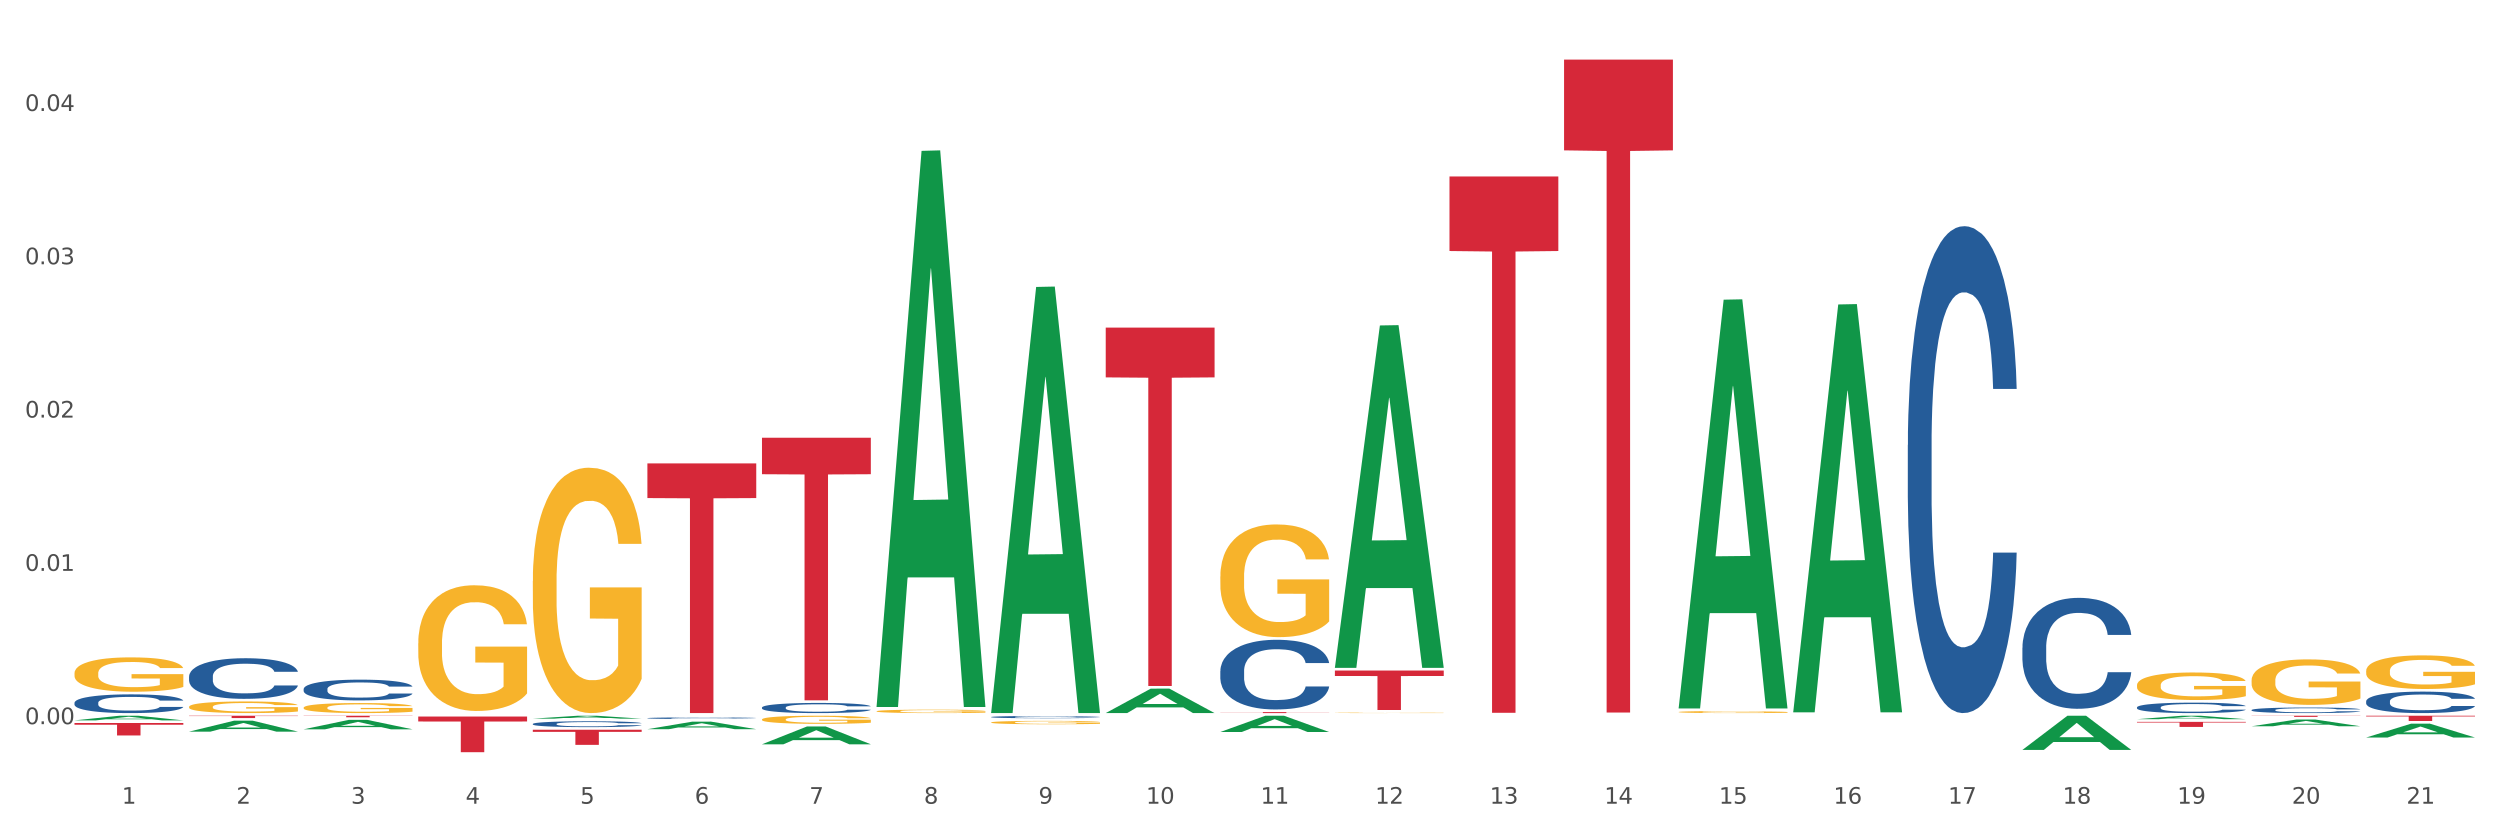 <?xml version="1.0" encoding="utf-8" standalone="no"?>
<!DOCTYPE svg PUBLIC "-//W3C//DTD SVG 1.1//EN"
  "http://www.w3.org/Graphics/SVG/1.1/DTD/svg11.dtd">
<svg xmlns:xlink="http://www.w3.org/1999/xlink" width="1080pt" height="360pt" viewBox="0 0 1080 360" xmlns="http://www.w3.org/2000/svg" version="1.1">
 <rect x="0" y="0" width="1080" height="360" fill="#333333" stroke="none"/>
 <defs>
  <style type="text/css">*{stroke-linejoin: round; stroke-linecap: butt}</style>
 </defs>
 <g id="figure_1">
  <g id="patch_1">
   <path d="M 0 360 
L 1080 360 
L 1080 0 
L 0 0 
z
" style="fill: #ffffff; stroke: #ffffff; stroke-linejoin: miter"/>
  </g>
  <g id="axes_1">
   <g id="matplotlib.axis_1">
    <g id="xtick_1">
     <g id="text_1">
      <!-- 1 -->
      <g style="fill: #4d4d4d" transform="translate(52.633 347.204) scale(0.096 -0.096)">
       <defs>
        <path id="DejaVuSans-31" d="M 794 531 
L 1825 531 
L 1825 4091 
L 703 3866 
L 703 4441 
L 1819 4666 
L 2450 4666 
L 2450 531 
L 3481 531 
L 3481 0 
L 794 0 
L 794 531 
z
" transform="scale(0.016)"/>
       </defs>
       <use xlink:href="#DejaVuSans-31"/>
      </g>
     </g>
    </g>
    <g id="xtick_2">
     <g id="text_2">
      <!-- 2 -->
      <g style="fill: #4d4d4d" transform="translate(102.133 347.204) scale(0.096 -0.096)">
       <defs>
        <path id="DejaVuSans-32" d="M 1228 531 
L 3431 531 
L 3431 0 
L 469 0 
L 469 531 
Q 828 903 1448 1529 
Q 2069 2156 2228 2338 
Q 2531 2678 2651 2914 
Q 2772 3150 2772 3378 
Q 2772 3750 2511 3984 
Q 2250 4219 1831 4219 
Q 1534 4219 1204 4116 
Q 875 4013 500 3803 
L 500 4441 
Q 881 4594 1212 4672 
Q 1544 4750 1819 4750 
Q 2544 4750 2975 4387 
Q 3406 4025 3406 3419 
Q 3406 3131 3298 2873 
Q 3191 2616 2906 2266 
Q 2828 2175 2409 1742 
Q 1991 1309 1228 531 
z
" transform="scale(0.016)"/>
       </defs>
       <use xlink:href="#DejaVuSans-32"/>
      </g>
     </g>
    </g>
    <g id="xtick_3">
     <g id="text_3">
      <!-- 3 -->
      <g style="fill: #4d4d4d" transform="translate(151.633 347.204) scale(0.096 -0.096)">
       <defs>
        <path id="DejaVuSans-33" d="M 2597 2516 
Q 3050 2419 3304 2112 
Q 3559 1806 3559 1356 
Q 3559 666 3084 287 
Q 2609 -91 1734 -91 
Q 1441 -91 1130 -33 
Q 819 25 488 141 
L 488 750 
Q 750 597 1062 519 
Q 1375 441 1716 441 
Q 2309 441 2620 675 
Q 2931 909 2931 1356 
Q 2931 1769 2642 2001 
Q 2353 2234 1838 2234 
L 1294 2234 
L 1294 2753 
L 1863 2753 
Q 2328 2753 2575 2939 
Q 2822 3125 2822 3475 
Q 2822 3834 2567 4026 
Q 2313 4219 1838 4219 
Q 1578 4219 1281 4162 
Q 984 4106 628 3988 
L 628 4550 
Q 988 4650 1302 4700 
Q 1616 4750 1894 4750 
Q 2613 4750 3031 4423 
Q 3450 4097 3450 3541 
Q 3450 3153 3228 2886 
Q 3006 2619 2597 2516 
z
" transform="scale(0.016)"/>
       </defs>
       <use xlink:href="#DejaVuSans-33"/>
      </g>
     </g>
    </g>
    <g id="xtick_4">
     <g id="text_4">
      <!-- 4 -->
      <g style="fill: #4d4d4d" transform="translate(201.133 347.204) scale(0.096 -0.096)">
       <defs>
        <path id="DejaVuSans-34" d="M 2419 4116 
L 825 1625 
L 2419 1625 
L 2419 4116 
z
M 2253 4666 
L 3047 4666 
L 3047 1625 
L 3713 1625 
L 3713 1100 
L 3047 1100 
L 3047 0 
L 2419 0 
L 2419 1100 
L 313 1100 
L 313 1709 
L 2253 4666 
z
" transform="scale(0.016)"/>
       </defs>
       <use xlink:href="#DejaVuSans-34"/>
      </g>
     </g>
    </g>
    <g id="xtick_5">
     <g id="text_5">
      <!-- 5 -->
      <g style="fill: #4d4d4d" transform="translate(250.633 347.204) scale(0.096 -0.096)">
       <defs>
        <path id="DejaVuSans-35" d="M 691 4666 
L 3169 4666 
L 3169 4134 
L 1269 4134 
L 1269 2991 
Q 1406 3038 1543 3061 
Q 1681 3084 1819 3084 
Q 2600 3084 3056 2656 
Q 3513 2228 3513 1497 
Q 3513 744 3044 326 
Q 2575 -91 1722 -91 
Q 1428 -91 1123 -41 
Q 819 9 494 109 
L 494 744 
Q 775 591 1075 516 
Q 1375 441 1709 441 
Q 2250 441 2565 725 
Q 2881 1009 2881 1497 
Q 2881 1984 2565 2268 
Q 2250 2553 1709 2553 
Q 1456 2553 1204 2497 
Q 953 2441 691 2322 
L 691 4666 
z
" transform="scale(0.016)"/>
       </defs>
       <use xlink:href="#DejaVuSans-35"/>
      </g>
     </g>
    </g>
    <g id="xtick_6">
     <g id="text_6">
      <!-- 6 -->
      <g style="fill: #4d4d4d" transform="translate(300.134 347.204) scale(0.096 -0.096)">
       <defs>
        <path id="DejaVuSans-36" d="M 2113 2584 
Q 1688 2584 1439 2293 
Q 1191 2003 1191 1497 
Q 1191 994 1439 701 
Q 1688 409 2113 409 
Q 2538 409 2786 701 
Q 3034 994 3034 1497 
Q 3034 2003 2786 2293 
Q 2538 2584 2113 2584 
z
M 3366 4563 
L 3366 3988 
Q 3128 4100 2886 4159 
Q 2644 4219 2406 4219 
Q 1781 4219 1451 3797 
Q 1122 3375 1075 2522 
Q 1259 2794 1537 2939 
Q 1816 3084 2150 3084 
Q 2853 3084 3261 2657 
Q 3669 2231 3669 1497 
Q 3669 778 3244 343 
Q 2819 -91 2113 -91 
Q 1303 -91 875 529 
Q 447 1150 447 2328 
Q 447 3434 972 4092 
Q 1497 4750 2381 4750 
Q 2619 4750 2861 4703 
Q 3103 4656 3366 4563 
z
" transform="scale(0.016)"/>
       </defs>
       <use xlink:href="#DejaVuSans-36"/>
      </g>
     </g>
    </g>
    <g id="xtick_7">
     <g id="text_7">
      <!-- 7 -->
      <g style="fill: #4d4d4d" transform="translate(349.634 347.204) scale(0.096 -0.096)">
       <defs>
        <path id="DejaVuSans-37" d="M 525 4666 
L 3525 4666 
L 3525 4397 
L 1831 0 
L 1172 0 
L 2766 4134 
L 525 4134 
L 525 4666 
z
" transform="scale(0.016)"/>
       </defs>
       <use xlink:href="#DejaVuSans-37"/>
      </g>
     </g>
    </g>
    <g id="xtick_8">
     <g id="text_8">
      <!-- 8 -->
      <g style="fill: #4d4d4d" transform="translate(399.134 347.204) scale(0.096 -0.096)">
       <defs>
        <path id="DejaVuSans-38" d="M 2034 2216 
Q 1584 2216 1326 1975 
Q 1069 1734 1069 1313 
Q 1069 891 1326 650 
Q 1584 409 2034 409 
Q 2484 409 2743 651 
Q 3003 894 3003 1313 
Q 3003 1734 2745 1975 
Q 2488 2216 2034 2216 
z
M 1403 2484 
Q 997 2584 770 2862 
Q 544 3141 544 3541 
Q 544 4100 942 4425 
Q 1341 4750 2034 4750 
Q 2731 4750 3128 4425 
Q 3525 4100 3525 3541 
Q 3525 3141 3298 2862 
Q 3072 2584 2669 2484 
Q 3125 2378 3379 2068 
Q 3634 1759 3634 1313 
Q 3634 634 3220 271 
Q 2806 -91 2034 -91 
Q 1263 -91 848 271 
Q 434 634 434 1313 
Q 434 1759 690 2068 
Q 947 2378 1403 2484 
z
M 1172 3481 
Q 1172 3119 1398 2916 
Q 1625 2713 2034 2713 
Q 2441 2713 2670 2916 
Q 2900 3119 2900 3481 
Q 2900 3844 2670 4047 
Q 2441 4250 2034 4250 
Q 1625 4250 1398 4047 
Q 1172 3844 1172 3481 
z
" transform="scale(0.016)"/>
       </defs>
       <use xlink:href="#DejaVuSans-38"/>
      </g>
     </g>
    </g>
    <g id="xtick_9">
     <g id="text_9">
      <!-- 9 -->
      <g style="fill: #4d4d4d" transform="translate(448.634 347.204) scale(0.096 -0.096)">
       <defs>
        <path id="DejaVuSans-39" d="M 703 97 
L 703 672 
Q 941 559 1184 500 
Q 1428 441 1663 441 
Q 2288 441 2617 861 
Q 2947 1281 2994 2138 
Q 2813 1869 2534 1725 
Q 2256 1581 1919 1581 
Q 1219 1581 811 2004 
Q 403 2428 403 3163 
Q 403 3881 828 4315 
Q 1253 4750 1959 4750 
Q 2769 4750 3195 4129 
Q 3622 3509 3622 2328 
Q 3622 1225 3098 567 
Q 2575 -91 1691 -91 
Q 1453 -91 1209 -44 
Q 966 3 703 97 
z
M 1959 2075 
Q 2384 2075 2632 2365 
Q 2881 2656 2881 3163 
Q 2881 3666 2632 3958 
Q 2384 4250 1959 4250 
Q 1534 4250 1286 3958 
Q 1038 3666 1038 3163 
Q 1038 2656 1286 2365 
Q 1534 2075 1959 2075 
z
" transform="scale(0.016)"/>
       </defs>
       <use xlink:href="#DejaVuSans-39"/>
      </g>
     </g>
    </g>
    <g id="xtick_10">
     <g id="text_10">
      <!-- 10 -->
      <g style="fill: #4d4d4d" transform="translate(495.079 347.204) scale(0.096 -0.096)">
       <defs>
        <path id="DejaVuSans-30" d="M 2034 4250 
Q 1547 4250 1301 3770 
Q 1056 3291 1056 2328 
Q 1056 1369 1301 889 
Q 1547 409 2034 409 
Q 2525 409 2770 889 
Q 3016 1369 3016 2328 
Q 3016 3291 2770 3770 
Q 2525 4250 2034 4250 
z
M 2034 4750 
Q 2819 4750 3233 4129 
Q 3647 3509 3647 2328 
Q 3647 1150 3233 529 
Q 2819 -91 2034 -91 
Q 1250 -91 836 529 
Q 422 1150 422 2328 
Q 422 3509 836 4129 
Q 1250 4750 2034 4750 
z
" transform="scale(0.016)"/>
       </defs>
       <use xlink:href="#DejaVuSans-31"/>
       <use xlink:href="#DejaVuSans-30" transform="translate(63.623 0)"/>
      </g>
     </g>
    </g>
    <g id="xtick_11">
     <g id="text_11">
      <!-- 11 -->
      <g style="fill: #4d4d4d" transform="translate(544.58 347.204) scale(0.096 -0.096)">
       <use xlink:href="#DejaVuSans-31"/>
       <use xlink:href="#DejaVuSans-31" transform="translate(63.623 0)"/>
      </g>
     </g>
    </g>
    <g id="xtick_12">
     <g id="text_12">
      <!-- 12 -->
      <g style="fill: #4d4d4d" transform="translate(594.08 347.204) scale(0.096 -0.096)">
       <use xlink:href="#DejaVuSans-31"/>
       <use xlink:href="#DejaVuSans-32" transform="translate(63.623 0)"/>
      </g>
     </g>
    </g>
    <g id="xtick_13">
     <g id="text_13">
      <!-- 13 -->
      <g style="fill: #4d4d4d" transform="translate(643.58 347.204) scale(0.096 -0.096)">
       <use xlink:href="#DejaVuSans-31"/>
       <use xlink:href="#DejaVuSans-33" transform="translate(63.623 0)"/>
      </g>
     </g>
    </g>
    <g id="xtick_14">
     <g id="text_14">
      <!-- 14 -->
      <g style="fill: #4d4d4d" transform="translate(693.08 347.204) scale(0.096 -0.096)">
       <use xlink:href="#DejaVuSans-31"/>
       <use xlink:href="#DejaVuSans-34" transform="translate(63.623 0)"/>
      </g>
     </g>
    </g>
    <g id="xtick_15">
     <g id="text_15">
      <!-- 15 -->
      <g style="fill: #4d4d4d" transform="translate(742.58 347.204) scale(0.096 -0.096)">
       <use xlink:href="#DejaVuSans-31"/>
       <use xlink:href="#DejaVuSans-35" transform="translate(63.623 0)"/>
      </g>
     </g>
    </g>
    <g id="xtick_16">
     <g id="text_16">
      <!-- 16 -->
      <g style="fill: #4d4d4d" transform="translate(792.08 347.204) scale(0.096 -0.096)">
       <use xlink:href="#DejaVuSans-31"/>
       <use xlink:href="#DejaVuSans-36" transform="translate(63.623 0)"/>
      </g>
     </g>
    </g>
    <g id="xtick_17">
     <g id="text_17">
      <!-- 17 -->
      <g style="fill: #4d4d4d" transform="translate(841.58 347.204) scale(0.096 -0.096)">
       <use xlink:href="#DejaVuSans-31"/>
       <use xlink:href="#DejaVuSans-37" transform="translate(63.623 0)"/>
      </g>
     </g>
    </g>
    <g id="xtick_18">
     <g id="text_18">
      <!-- 18 -->
      <g style="fill: #4d4d4d" transform="translate(891.08 347.204) scale(0.096 -0.096)">
       <use xlink:href="#DejaVuSans-31"/>
       <use xlink:href="#DejaVuSans-38" transform="translate(63.623 0)"/>
      </g>
     </g>
    </g>
    <g id="xtick_19">
     <g id="text_19">
      <!-- 19 -->
      <g style="fill: #4d4d4d" transform="translate(940.58 347.204) scale(0.096 -0.096)">
       <use xlink:href="#DejaVuSans-31"/>
       <use xlink:href="#DejaVuSans-39" transform="translate(63.623 0)"/>
      </g>
     </g>
    </g>
    <g id="xtick_20">
     <g id="text_20">
      <!-- 20 -->
      <g style="fill: #4d4d4d" transform="translate(990.08 347.204) scale(0.096 -0.096)">
       <use xlink:href="#DejaVuSans-32"/>
       <use xlink:href="#DejaVuSans-30" transform="translate(63.623 0)"/>
      </g>
     </g>
    </g>
    <g id="xtick_21">
     <g id="text_21">
      <!-- 21 -->
      <g style="fill: #4d4d4d" transform="translate(1039.58 347.204) scale(0.096 -0.096)">
       <use xlink:href="#DejaVuSans-32"/>
       <use xlink:href="#DejaVuSans-31" transform="translate(63.623 0)"/>
      </g>
     </g>
    </g>
    <g id="xtick_22"/>
    <g id="xtick_23"/>
    <g id="xtick_24"/>
    <g id="xtick_25"/>
    <g id="xtick_26"/>
    <g id="xtick_27"/>
    <g id="xtick_28"/>
    <g id="xtick_29"/>
    <g id="xtick_30"/>
    <g id="xtick_31"/>
    <g id="xtick_32"/>
    <g id="xtick_33"/>
    <g id="xtick_34"/>
    <g id="xtick_35"/>
    <g id="xtick_36"/>
    <g id="xtick_37"/>
    <g id="xtick_38"/>
    <g id="xtick_39"/>
    <g id="xtick_40"/>
    <g id="xtick_41"/>
   </g>
   <g id="matplotlib.axis_2">
    <g id="ytick_1">
     <g id="text_22">
      <!-- 0.00 -->
      <g style="fill: #4d4d4d" transform="translate(10.8 312.839) scale(0.096 -0.096)">
       <defs>
        <path id="DejaVuSans-2e" d="M 684 794 
L 1344 794 
L 1344 0 
L 684 0 
L 684 794 
z
" transform="scale(0.016)"/>
       </defs>
       <use xlink:href="#DejaVuSans-30"/>
       <use xlink:href="#DejaVuSans-2e" transform="translate(63.623 0)"/>
       <use xlink:href="#DejaVuSans-30" transform="translate(95.41 0)"/>
       <use xlink:href="#DejaVuSans-30" transform="translate(159.033 0)"/>
      </g>
     </g>
    </g>
    <g id="ytick_2">
     <g id="text_23">
      <!-- 0.01 -->
      <g style="fill: #4d4d4d" transform="translate(10.8 246.615) scale(0.096 -0.096)">
       <use xlink:href="#DejaVuSans-30"/>
       <use xlink:href="#DejaVuSans-2e" transform="translate(63.623 0)"/>
       <use xlink:href="#DejaVuSans-30" transform="translate(95.41 0)"/>
       <use xlink:href="#DejaVuSans-31" transform="translate(159.033 0)"/>
      </g>
     </g>
    </g>
    <g id="ytick_3">
     <g id="text_24">
      <!-- 0.02 -->
      <g style="fill: #4d4d4d" transform="translate(10.8 180.391) scale(0.096 -0.096)">
       <use xlink:href="#DejaVuSans-30"/>
       <use xlink:href="#DejaVuSans-2e" transform="translate(63.623 0)"/>
       <use xlink:href="#DejaVuSans-30" transform="translate(95.41 0)"/>
       <use xlink:href="#DejaVuSans-32" transform="translate(159.033 0)"/>
      </g>
     </g>
    </g>
    <g id="ytick_4">
     <g id="text_25">
      <!-- 0.03 -->
      <g style="fill: #4d4d4d" transform="translate(10.8 114.167) scale(0.096 -0.096)">
       <use xlink:href="#DejaVuSans-30"/>
       <use xlink:href="#DejaVuSans-2e" transform="translate(63.623 0)"/>
       <use xlink:href="#DejaVuSans-30" transform="translate(95.41 0)"/>
       <use xlink:href="#DejaVuSans-33" transform="translate(159.033 0)"/>
      </g>
     </g>
    </g>
    <g id="ytick_5">
     <g id="text_26">
      <!-- 0.04 -->
      <g style="fill: #4d4d4d" transform="translate(10.8 47.943) scale(0.096 -0.096)">
       <use xlink:href="#DejaVuSans-30"/>
       <use xlink:href="#DejaVuSans-2e" transform="translate(63.623 0)"/>
       <use xlink:href="#DejaVuSans-30" transform="translate(95.41 0)"/>
       <use xlink:href="#DejaVuSans-34" transform="translate(159.033 0)"/>
      </g>
     </g>
    </g>
    <g id="ytick_6"/>
    <g id="ytick_7"/>
    <g id="ytick_8"/>
    <g id="ytick_9"/>
   </g>
   <g id="PolyCollection_1">
    <path d="M 32.175 311.201 
L 32.223 311.199 
L 51.615 309.193 
L 59.663 309.191 
L 79.2 311.204 
L 69.892 311.204 
L 65.674 310.736 
L 45.652 310.736 
L 45.507 310.743 
L 41.435 311.204 
L 32.175 311.204 
L 32.175 311.201 
L 48.173 310.456 
L 63.153 310.454 
L 55.736 309.621 
L 55.639 309.617 
L 55.542 309.622 
L 48.125 310.454 
L 48.173 310.456 
L 32.175 311.201 
z
" clip-path="url(#p2b91c2c798)" style="fill: #109648"/>
    <path d="M 477.675 141.512 
L 524.7 141.512 
L 524.7 163.029 
L 506.202 163.175 
L 506.202 296.348 
L 496.062 296.348 
L 496.062 163.175 
L 477.675 163.029 
L 477.675 141.658 
L 477.675 141.512 
z
" clip-path="url(#p2b91c2c798)" style="fill: #d62839"/>
    <path d="M 32.175 312.338 
L 79.2 312.338 
L 79.2 313.085 
L 60.702 313.09 
L 60.702 317.713 
L 50.562 317.713 
L 50.562 313.09 
L 32.175 313.085 
L 32.175 312.343 
L 32.175 312.338 
z
" clip-path="url(#p2b91c2c798)" style="fill: #d62839"/>
    <path d="M 279.675 200.174 
L 326.7 200.174 
L 326.7 215.166 
L 308.202 215.268 
L 308.202 308.058 
L 298.062 308.058 
L 298.062 215.268 
L 279.675 215.166 
L 279.675 200.275 
L 279.675 200.174 
z
" clip-path="url(#p2b91c2c798)" style="fill: #d62839"/>
    <path d="M 180.675 309.547 
L 227.7 309.547 
L 227.7 311.687 
L 209.202 311.702 
L 209.202 324.95 
L 199.062 324.95 
L 199.062 311.702 
L 180.675 311.687 
L 180.675 309.561 
L 180.675 309.547 
z
" clip-path="url(#p2b91c2c798)" style="fill: #d62839"/>
    <path d="M 230.175 315.255 
L 277.2 315.255 
L 277.2 316.163 
L 258.702 316.169 
L 258.702 321.787 
L 248.562 321.787 
L 248.562 316.169 
L 230.175 316.163 
L 230.175 315.261 
L 230.175 315.255 
z
" clip-path="url(#p2b91c2c798)" style="fill: #d62839"/>
    <path d="M 81.675 309.191 
L 128.7 309.191 
L 128.7 309.331 
L 110.202 309.332 
L 110.202 310.195 
L 100.062 310.195 
L 100.062 309.332 
L 81.675 309.331 
L 81.675 309.192 
L 81.675 309.191 
z
" clip-path="url(#p2b91c2c798)" style="fill: #d62839"/>
    <path d="M 824.175 192.221 
L 824.231 192.029 
L 824.231 186.651 
L 824.397 179.351 
L 825.009 165.904 
L 825.787 155.722 
L 827.121 143.812 
L 827.844 138.818 
L 828.789 133.247 
L 830.734 124.218 
L 832.957 116.534 
L 834.514 112.308 
L 835.681 109.618 
L 838.294 104.816 
L 839.794 102.703 
L 841.351 100.974 
L 842.685 99.821 
L 844.908 98.477 
L 846.687 97.9 
L 848.744 97.708 
L 850.467 97.9 
L 852.746 98.669 
L 856.081 100.974 
L 857.359 102.319 
L 859.082 104.624 
L 860.861 107.697 
L 862.306 110.771 
L 863.974 115.189 
L 865.697 120.952 
L 867.365 128.252 
L 868.532 134.976 
L 869.477 142.083 
L 870.311 150.728 
L 870.922 160.141 
L 871.2 168.017 
L 861.028 168.017 
L 860.75 160.909 
L 860.194 153.225 
L 859.638 148.038 
L 859.027 143.812 
L 858.082 139.01 
L 857.248 135.936 
L 855.859 132.286 
L 854.58 129.981 
L 853.524 128.636 
L 852.245 127.484 
L 849.522 126.331 
L 847.576 126.331 
L 846.353 126.715 
L 844.853 127.676 
L 843.574 129.021 
L 842.073 131.326 
L 840.906 133.823 
L 839.739 137.089 
L 839.072 139.394 
L 838.071 143.62 
L 837.404 147.078 
L 836.515 153.033 
L 836.015 157.259 
L 835.125 168.209 
L 834.736 176.277 
L 834.569 181.848 
L 834.458 187.995 
L 834.458 217.963 
L 834.792 231.41 
L 835.07 237.173 
L 835.514 243.704 
L 836.348 252.157 
L 837.571 260.417 
L 838.849 266.372 
L 839.906 270.022 
L 840.906 272.711 
L 841.907 274.824 
L 843.13 276.745 
L 844.13 277.898 
L 845.631 279.051 
L 847.41 279.627 
L 848.799 279.627 
L 851.634 278.666 
L 852.913 277.706 
L 854.135 276.361 
L 855.469 274.248 
L 856.526 271.943 
L 857.137 270.214 
L 858.138 266.564 
L 858.916 262.722 
L 859.583 258.304 
L 860.027 254.462 
L 860.528 248.699 
L 860.917 242.167 
L 861.028 238.71 
L 871.2 238.71 
L 870.978 245.625 
L 870.589 252.349 
L 869.81 261.377 
L 869.199 266.564 
L 868.254 272.903 
L 867.253 278.282 
L 865.864 284.237 
L 864.585 288.656 
L 863.251 292.498 
L 861.806 295.955 
L 859.194 300.758 
L 858.249 302.103 
L 856.248 304.408 
L 854.691 305.753 
L 852.412 307.097 
L 850.078 307.866 
L 847.632 308.058 
L 845.464 307.674 
L 843.074 306.521 
L 841.573 305.368 
L 839.906 303.639 
L 837.96 300.95 
L 836.126 297.684 
L 834.403 293.842 
L 832.791 289.424 
L 831.29 284.429 
L 829.344 276.169 
L 827.899 268.101 
L 826.843 260.609 
L 826.12 254.27 
L 825.398 246.202 
L 825.009 240.631 
L 824.397 227.184 
L 824.175 214.697 
L 824.175 192.221 
z
" clip-path="url(#p2b91c2c798)" style="fill: #255c99"/>
    <path d="M 873.675 279.805 
L 873.731 279.761 
L 873.731 278.535 
L 873.897 276.872 
L 874.509 273.808 
L 875.287 271.488 
L 876.621 268.775 
L 877.344 267.637 
L 878.289 266.367 
L 880.234 264.31 
L 882.457 262.56 
L 884.014 261.597 
L 885.181 260.984 
L 887.794 259.89 
L 889.294 259.408 
L 890.851 259.014 
L 892.185 258.752 
L 894.408 258.445 
L 896.187 258.314 
L 898.244 258.27 
L 899.967 258.314 
L 902.246 258.489 
L 905.581 259.014 
L 906.859 259.321 
L 908.582 259.846 
L 910.361 260.546 
L 911.806 261.247 
L 913.474 262.253 
L 915.197 263.566 
L 916.865 265.229 
L 918.032 266.761 
L 918.977 268.381 
L 919.811 270.35 
L 920.422 272.495 
L 920.7 274.29 
L 910.528 274.29 
L 910.25 272.67 
L 909.694 270.919 
L 909.138 269.738 
L 908.527 268.775 
L 907.582 267.681 
L 906.748 266.98 
L 905.359 266.149 
L 904.08 265.623 
L 903.024 265.317 
L 901.745 265.054 
L 899.022 264.792 
L 897.076 264.792 
L 895.853 264.879 
L 894.353 265.098 
L 893.074 265.405 
L 891.573 265.93 
L 890.406 266.499 
L 889.239 267.243 
L 888.572 267.768 
L 887.571 268.731 
L 886.904 269.519 
L 886.015 270.876 
L 885.515 271.839 
L 884.625 274.333 
L 884.236 276.172 
L 884.069 277.441 
L 883.958 278.842 
L 883.958 285.67 
L 884.292 288.733 
L 884.57 290.047 
L 885.014 291.535 
L 885.848 293.461 
L 887.071 295.343 
L 888.349 296.699 
L 889.406 297.531 
L 890.406 298.144 
L 891.407 298.625 
L 892.63 299.063 
L 893.63 299.326 
L 895.131 299.588 
L 896.91 299.719 
L 898.299 299.719 
L 901.134 299.501 
L 902.413 299.282 
L 903.635 298.975 
L 904.969 298.494 
L 906.026 297.969 
L 906.637 297.575 
L 907.638 296.743 
L 908.416 295.868 
L 909.083 294.861 
L 909.527 293.986 
L 910.028 292.673 
L 910.417 291.185 
L 910.528 290.397 
L 920.7 290.397 
L 920.478 291.972 
L 920.089 293.504 
L 919.31 295.561 
L 918.699 296.743 
L 917.754 298.188 
L 916.753 299.413 
L 915.364 300.77 
L 914.085 301.777 
L 912.751 302.652 
L 911.306 303.44 
L 908.694 304.534 
L 907.749 304.84 
L 905.748 305.366 
L 904.191 305.672 
L 901.912 305.978 
L 899.578 306.154 
L 897.132 306.197 
L 894.964 306.11 
L 892.574 305.847 
L 891.073 305.585 
L 889.406 305.191 
L 887.46 304.578 
L 885.626 303.834 
L 883.903 302.958 
L 882.291 301.952 
L 880.79 300.814 
L 878.844 298.932 
L 877.399 297.093 
L 876.343 295.386 
L 875.62 293.942 
L 874.898 292.104 
L 874.509 290.834 
L 873.897 287.771 
L 873.675 284.926 
L 873.675 279.805 
z
" clip-path="url(#p2b91c2c798)" style="fill: #255c99"/>
    <path d="M 923.175 305.571 
L 923.231 305.567 
L 923.231 305.452 
L 923.397 305.295 
L 924.009 305.007 
L 924.787 304.788 
L 926.121 304.532 
L 926.844 304.425 
L 927.789 304.306 
L 929.734 304.112 
L 931.957 303.947 
L 933.514 303.856 
L 934.681 303.798 
L 937.294 303.695 
L 938.794 303.65 
L 940.351 303.613 
L 941.685 303.588 
L 943.908 303.559 
L 945.687 303.547 
L 947.744 303.543 
L 949.467 303.547 
L 951.746 303.563 
L 955.081 303.613 
L 956.359 303.642 
L 958.082 303.691 
L 959.861 303.757 
L 961.306 303.823 
L 962.974 303.918 
L 964.697 304.042 
L 966.365 304.198 
L 967.532 304.343 
L 968.477 304.495 
L 969.311 304.681 
L 969.922 304.883 
L 970.2 305.052 
L 960.028 305.052 
L 959.75 304.899 
L 959.194 304.734 
L 958.638 304.623 
L 958.027 304.532 
L 957.082 304.429 
L 956.248 304.363 
L 954.859 304.285 
L 953.58 304.235 
L 952.524 304.207 
L 951.245 304.182 
L 948.522 304.157 
L 946.576 304.157 
L 945.353 304.165 
L 943.853 304.186 
L 942.574 304.215 
L 941.073 304.264 
L 939.906 304.318 
L 938.739 304.388 
L 938.072 304.437 
L 937.071 304.528 
L 936.404 304.602 
L 935.515 304.73 
L 935.015 304.821 
L 934.125 305.056 
L 933.736 305.229 
L 933.569 305.349 
L 933.458 305.481 
L 933.458 306.124 
L 933.792 306.413 
L 934.07 306.536 
L 934.514 306.676 
L 935.348 306.858 
L 936.571 307.035 
L 937.849 307.163 
L 938.906 307.241 
L 939.906 307.299 
L 940.907 307.344 
L 942.13 307.386 
L 943.13 307.41 
L 944.631 307.435 
L 946.41 307.447 
L 947.799 307.447 
L 950.634 307.427 
L 951.913 307.406 
L 953.135 307.377 
L 954.469 307.332 
L 955.526 307.283 
L 956.137 307.245 
L 957.138 307.167 
L 957.916 307.085 
L 958.583 306.99 
L 959.027 306.907 
L 959.528 306.784 
L 959.917 306.643 
L 960.028 306.569 
L 970.2 306.569 
L 969.978 306.718 
L 969.589 306.862 
L 968.81 307.056 
L 968.199 307.167 
L 967.254 307.303 
L 966.253 307.419 
L 964.864 307.546 
L 963.585 307.641 
L 962.251 307.724 
L 960.806 307.798 
L 958.194 307.901 
L 957.249 307.93 
L 955.248 307.979 
L 953.691 308.008 
L 951.412 308.037 
L 949.078 308.054 
L 946.632 308.058 
L 944.464 308.05 
L 942.074 308.025 
L 940.573 308 
L 938.906 307.963 
L 936.96 307.905 
L 935.126 307.835 
L 933.403 307.753 
L 931.791 307.658 
L 930.29 307.551 
L 928.344 307.373 
L 926.899 307.2 
L 925.843 307.039 
L 925.12 306.903 
L 924.398 306.73 
L 924.009 306.61 
L 923.397 306.322 
L 923.175 306.054 
L 923.175 305.571 
z
" clip-path="url(#p2b91c2c798)" style="fill: #255c99"/>
    <path d="M 329.175 189.096 
L 376.2 189.096 
L 376.2 204.86 
L 357.702 204.966 
L 357.702 302.534 
L 347.562 302.534 
L 347.562 204.966 
L 329.175 204.86 
L 329.175 189.202 
L 329.175 189.096 
z
" clip-path="url(#p2b91c2c798)" style="fill: #d62839"/>
    <path d="M 131.175 309.191 
L 178.2 309.191 
L 178.2 309.284 
L 159.702 309.285 
L 159.702 309.857 
L 149.562 309.857 
L 149.562 309.285 
L 131.175 309.284 
L 131.175 309.192 
L 131.175 309.191 
z
" clip-path="url(#p2b91c2c798)" style="fill: #d62839"/>
    <path d="M 131.175 297.637 
L 131.231 297.629 
L 131.231 297.399 
L 131.397 297.088 
L 132.009 296.515 
L 132.787 296.081 
L 134.121 295.573 
L 134.844 295.36 
L 135.789 295.122 
L 137.734 294.737 
L 139.957 294.41 
L 141.514 294.229 
L 142.681 294.115 
L 145.294 293.91 
L 146.794 293.82 
L 148.351 293.746 
L 149.685 293.697 
L 151.908 293.64 
L 153.687 293.615 
L 155.744 293.607 
L 157.467 293.615 
L 159.746 293.648 
L 163.081 293.746 
L 164.359 293.803 
L 166.082 293.902 
L 167.861 294.033 
L 169.306 294.164 
L 170.974 294.352 
L 172.697 294.598 
L 174.365 294.909 
L 175.532 295.196 
L 176.477 295.499 
L 177.311 295.868 
L 177.922 296.269 
L 178.2 296.605 
L 168.028 296.605 
L 167.75 296.302 
L 167.194 295.974 
L 166.638 295.753 
L 166.027 295.573 
L 165.082 295.368 
L 164.248 295.237 
L 162.859 295.081 
L 161.58 294.983 
L 160.524 294.926 
L 159.245 294.876 
L 156.522 294.827 
L 154.576 294.827 
L 153.353 294.844 
L 151.853 294.885 
L 150.574 294.942 
L 149.073 295.04 
L 147.906 295.147 
L 146.739 295.286 
L 146.072 295.384 
L 145.071 295.565 
L 144.404 295.712 
L 143.515 295.966 
L 143.015 296.146 
L 142.125 296.613 
L 141.736 296.957 
L 141.569 297.195 
L 141.458 297.457 
L 141.458 298.735 
L 141.792 299.308 
L 142.07 299.554 
L 142.514 299.832 
L 143.348 300.193 
L 144.571 300.545 
L 145.849 300.799 
L 146.906 300.954 
L 147.906 301.069 
L 148.907 301.159 
L 150.13 301.241 
L 151.13 301.29 
L 152.631 301.339 
L 154.41 301.364 
L 155.799 301.364 
L 158.634 301.323 
L 159.912 301.282 
L 161.135 301.225 
L 162.469 301.135 
L 163.526 301.036 
L 164.137 300.963 
L 165.137 300.807 
L 165.916 300.643 
L 166.583 300.455 
L 167.027 300.291 
L 167.528 300.045 
L 167.917 299.767 
L 168.028 299.619 
L 178.2 299.619 
L 177.978 299.914 
L 177.589 300.201 
L 176.81 300.586 
L 176.199 300.807 
L 175.254 301.077 
L 174.253 301.307 
L 172.864 301.56 
L 171.585 301.749 
L 170.251 301.913 
L 168.806 302.06 
L 166.194 302.265 
L 165.249 302.322 
L 163.248 302.421 
L 161.691 302.478 
L 159.412 302.535 
L 157.078 302.568 
L 154.632 302.576 
L 152.464 302.56 
L 150.074 302.511 
L 148.573 302.462 
L 146.906 302.388 
L 144.96 302.273 
L 143.126 302.134 
L 141.403 301.97 
L 139.791 301.782 
L 138.29 301.569 
L 136.344 301.216 
L 134.899 300.872 
L 133.843 300.553 
L 133.12 300.283 
L 132.398 299.939 
L 132.009 299.701 
L 131.397 299.128 
L 131.175 298.595 
L 131.175 297.637 
z
" clip-path="url(#p2b91c2c798)" style="fill: #255c99"/>
    <path d="M 81.675 292.236 
L 81.731 292.22 
L 81.731 291.772 
L 81.897 291.163 
L 82.509 290.041 
L 83.287 289.191 
L 84.621 288.197 
L 85.344 287.781 
L 86.289 287.316 
L 88.234 286.562 
L 90.457 285.921 
L 92.014 285.569 
L 93.181 285.344 
L 95.794 284.944 
L 97.294 284.767 
L 98.851 284.623 
L 100.185 284.527 
L 102.408 284.415 
L 104.187 284.367 
L 106.244 284.351 
L 107.967 284.367 
L 110.246 284.431 
L 113.581 284.623 
L 114.859 284.735 
L 116.582 284.928 
L 118.361 285.184 
L 119.806 285.44 
L 121.474 285.809 
L 123.197 286.29 
L 124.865 286.899 
L 126.032 287.46 
L 126.977 288.053 
L 127.811 288.774 
L 128.422 289.56 
L 128.7 290.217 
L 118.528 290.217 
L 118.25 289.624 
L 117.694 288.983 
L 117.138 288.55 
L 116.527 288.197 
L 115.582 287.797 
L 114.748 287.54 
L 113.359 287.236 
L 112.08 287.043 
L 111.024 286.931 
L 109.745 286.835 
L 107.022 286.739 
L 105.076 286.739 
L 103.853 286.771 
L 102.353 286.851 
L 101.074 286.963 
L 99.573 287.156 
L 98.406 287.364 
L 97.239 287.636 
L 96.572 287.829 
L 95.571 288.181 
L 94.904 288.47 
L 94.015 288.967 
L 93.515 289.319 
L 92.625 290.233 
L 92.236 290.906 
L 92.069 291.371 
L 91.958 291.884 
L 91.958 294.384 
L 92.292 295.506 
L 92.57 295.987 
L 93.014 296.532 
L 93.848 297.237 
L 95.071 297.927 
L 96.349 298.423 
L 97.406 298.728 
L 98.406 298.952 
L 99.407 299.129 
L 100.63 299.289 
L 101.63 299.385 
L 103.131 299.481 
L 104.91 299.529 
L 106.299 299.529 
L 109.134 299.449 
L 110.412 299.369 
L 111.635 299.257 
L 112.969 299.081 
L 114.026 298.888 
L 114.637 298.744 
L 115.638 298.439 
L 116.416 298.119 
L 117.083 297.75 
L 117.527 297.43 
L 118.028 296.949 
L 118.417 296.404 
L 118.528 296.115 
L 128.7 296.115 
L 128.478 296.692 
L 128.089 297.253 
L 127.31 298.007 
L 126.699 298.439 
L 125.754 298.968 
L 124.753 299.417 
L 123.364 299.914 
L 122.085 300.283 
L 120.751 300.603 
L 119.306 300.892 
L 116.694 301.292 
L 115.749 301.405 
L 113.748 301.597 
L 112.191 301.709 
L 109.912 301.821 
L 107.578 301.885 
L 105.132 301.902 
L 102.964 301.869 
L 100.574 301.773 
L 99.073 301.677 
L 97.406 301.533 
L 95.46 301.308 
L 93.626 301.036 
L 91.903 300.715 
L 90.291 300.347 
L 88.79 299.93 
L 86.844 299.241 
L 85.399 298.568 
L 84.343 297.943 
L 83.62 297.414 
L 82.898 296.74 
L 82.509 296.276 
L 81.897 295.154 
L 81.675 294.112 
L 81.675 292.236 
z
" clip-path="url(#p2b91c2c798)" style="fill: #255c99"/>
    <path d="M 32.175 303.6 
L 32.231 303.592 
L 32.231 303.385 
L 32.397 303.104 
L 33.009 302.587 
L 33.787 302.195 
L 35.121 301.737 
L 35.844 301.544 
L 36.789 301.33 
L 38.734 300.982 
L 40.957 300.687 
L 42.514 300.524 
L 43.681 300.421 
L 46.294 300.236 
L 47.794 300.154 
L 49.351 300.088 
L 50.685 300.044 
L 52.908 299.992 
L 54.687 299.97 
L 56.744 299.962 
L 58.467 299.97 
L 60.746 299.999 
L 64.081 300.088 
L 65.359 300.14 
L 67.082 300.228 
L 68.861 300.347 
L 70.306 300.465 
L 71.974 300.635 
L 73.697 300.857 
L 75.365 301.138 
L 76.532 301.396 
L 77.477 301.67 
L 78.311 302.003 
L 78.922 302.365 
L 79.2 302.668 
L 69.028 302.668 
L 68.75 302.395 
L 68.194 302.099 
L 67.638 301.899 
L 67.027 301.737 
L 66.082 301.552 
L 65.248 301.433 
L 63.859 301.293 
L 62.58 301.204 
L 61.524 301.153 
L 60.245 301.108 
L 57.522 301.064 
L 55.576 301.064 
L 54.353 301.079 
L 52.853 301.116 
L 51.574 301.167 
L 50.073 301.256 
L 48.906 301.352 
L 47.739 301.478 
L 47.072 301.567 
L 46.071 301.729 
L 45.404 301.862 
L 44.515 302.091 
L 44.015 302.254 
L 43.125 302.676 
L 42.736 302.986 
L 42.569 303.2 
L 42.458 303.437 
L 42.458 304.59 
L 42.792 305.108 
L 43.07 305.33 
L 43.514 305.581 
L 44.348 305.906 
L 45.571 306.224 
L 46.849 306.453 
L 47.906 306.594 
L 48.906 306.697 
L 49.907 306.779 
L 51.13 306.853 
L 52.13 306.897 
L 53.631 306.941 
L 55.41 306.964 
L 56.799 306.964 
L 59.634 306.927 
L 60.913 306.89 
L 62.135 306.838 
L 63.469 306.757 
L 64.526 306.668 
L 65.137 306.601 
L 66.138 306.461 
L 66.916 306.313 
L 67.583 306.143 
L 68.027 305.995 
L 68.528 305.773 
L 68.917 305.522 
L 69.028 305.389 
L 79.2 305.389 
L 78.978 305.655 
L 78.589 305.914 
L 77.81 306.261 
L 77.199 306.461 
L 76.254 306.705 
L 75.253 306.912 
L 73.864 307.141 
L 72.585 307.311 
L 71.251 307.459 
L 69.806 307.592 
L 67.194 307.777 
L 66.249 307.829 
L 64.248 307.917 
L 62.691 307.969 
L 60.412 308.021 
L 58.078 308.05 
L 55.632 308.058 
L 53.464 308.043 
L 51.074 307.999 
L 49.573 307.954 
L 47.906 307.888 
L 45.96 307.784 
L 44.126 307.659 
L 42.403 307.511 
L 40.791 307.341 
L 39.29 307.148 
L 37.344 306.83 
L 35.899 306.52 
L 34.843 306.232 
L 34.12 305.988 
L 33.398 305.677 
L 33.009 305.463 
L 32.397 304.945 
L 32.175 304.465 
L 32.175 303.6 
z
" clip-path="url(#p2b91c2c798)" style="fill: #255c99"/>
    <path d="M 972.675 313.744 
L 972.723 313.742 
L 992.115 310.831 
L 1000.163 310.829 
L 1019.7 313.75 
L 1010.392 313.75 
L 1006.174 313.07 
L 986.152 313.07 
L 986.007 313.081 
L 981.935 313.75 
L 972.675 313.75 
L 972.675 313.744 
L 988.673 312.664 
L 1003.653 312.661 
L 996.236 311.451 
L 996.139 311.446 
L 996.042 311.454 
L 988.625 312.661 
L 988.673 312.664 
L 972.675 313.744 
z
" clip-path="url(#p2b91c2c798)" style="fill: #109648"/>
    <path d="M 527.175 249.056 
L 527.231 249.011 
L 527.231 247.41 
L 527.342 246.032 
L 527.897 242.696 
L 528.73 239.939 
L 529.34 238.471 
L 529.951 237.271 
L 530.673 236.07 
L 531.561 234.825 
L 533.171 233.001 
L 534.17 232.068 
L 535.392 231.089 
L 537.613 229.666 
L 539.223 228.866 
L 540.888 228.199 
L 543.609 227.398 
L 545.385 227.042 
L 547.273 226.775 
L 549.549 226.598 
L 551.27 226.553 
L 555.046 226.687 
L 558.266 227.087 
L 559.82 227.398 
L 561.819 227.932 
L 562.874 228.287 
L 564.595 228.999 
L 566.372 229.933 
L 567.593 230.733 
L 569.425 232.245 
L 570.813 233.757 
L 572.09 235.625 
L 572.756 236.915 
L 573.256 238.116 
L 573.7 239.494 
L 574.144 241.673 
L 564.151 241.673 
L 563.762 240.117 
L 563.152 238.649 
L 562.263 237.226 
L 561.486 236.337 
L 560.154 235.225 
L 558.932 234.513 
L 557.655 233.98 
L 556.101 233.535 
L 554.879 233.313 
L 553.158 233.135 
L 549.771 233.179 
L 547.495 233.535 
L 545.941 233.98 
L 544.941 234.38 
L 544.053 234.825 
L 543.054 235.447 
L 541.888 236.381 
L 541.055 237.226 
L 540.222 238.294 
L 539.556 239.361 
L 538.945 240.606 
L 538.445 241.94 
L 538.057 243.319 
L 537.724 245.009 
L 537.446 247.81 
L 537.446 253.903 
L 537.557 255.282 
L 537.835 257.105 
L 538.168 258.484 
L 538.723 260.129 
L 539.223 261.241 
L 540.167 262.842 
L 541.221 264.176 
L 542.054 265.021 
L 542.887 265.732 
L 544.331 266.711 
L 545.941 267.511 
L 547.329 268 
L 549.216 268.445 
L 550.493 268.623 
L 551.604 268.712 
L 554.324 268.712 
L 556.267 268.579 
L 558.432 268.267 
L 560.098 267.867 
L 561.486 267.378 
L 563.041 266.577 
L 564.04 265.821 
L 564.04 256.527 
L 551.826 256.482 
L 551.826 250.301 
L 574.2 250.301 
L 574.2 268.445 
L 573.256 269.379 
L 572.201 270.224 
L 571.091 270.98 
L 569.425 271.914 
L 567.427 272.803 
L 565.65 273.426 
L 563.762 273.96 
L 561.542 274.449 
L 558.655 274.894 
L 556.878 275.071 
L 554.657 275.205 
L 552.048 275.249 
L 549.771 275.16 
L 547.551 274.938 
L 545.219 274.538 
L 542.943 273.96 
L 541.221 273.382 
L 539.5 272.67 
L 537.668 271.736 
L 536.225 270.847 
L 535.114 270.046 
L 533.893 269.023 
L 532.56 267.689 
L 531.561 266.488 
L 530.673 265.243 
L 529.729 263.642 
L 529.063 262.264 
L 528.396 260.529 
L 528.008 259.24 
L 527.564 257.238 
L 527.231 254.437 
L 527.175 249.056 
z
" clip-path="url(#p2b91c2c798)" style="fill: #f7b32b"/>
    <path d="M 576.675 307.95 
L 576.731 307.95 
L 576.731 307.944 
L 576.842 307.938 
L 577.397 307.924 
L 578.23 307.913 
L 578.84 307.907 
L 579.451 307.902 
L 580.173 307.897 
L 581.061 307.892 
L 582.671 307.884 
L 583.67 307.881 
L 584.892 307.877 
L 587.113 307.871 
L 588.723 307.867 
L 590.388 307.865 
L 593.109 307.861 
L 594.885 307.86 
L 596.773 307.859 
L 599.049 307.858 
L 600.77 307.858 
L 604.546 307.859 
L 607.766 307.86 
L 609.32 307.861 
L 611.319 307.864 
L 612.374 307.865 
L 614.095 307.868 
L 615.872 307.872 
L 617.093 307.875 
L 618.925 307.881 
L 620.313 307.888 
L 621.59 307.895 
L 622.256 307.9 
L 622.756 307.905 
L 623.2 307.911 
L 623.644 307.92 
L 613.651 307.92 
L 613.262 307.914 
L 612.652 307.908 
L 611.763 307.902 
L 610.986 307.898 
L 609.654 307.894 
L 608.432 307.891 
L 607.155 307.888 
L 605.601 307.887 
L 604.379 307.886 
L 602.658 307.885 
L 599.271 307.885 
L 596.995 307.887 
L 595.441 307.888 
L 594.441 307.89 
L 593.553 307.892 
L 592.554 307.894 
L 591.388 307.898 
L 590.555 307.902 
L 589.722 307.906 
L 589.056 307.911 
L 588.445 307.916 
L 587.945 307.921 
L 587.557 307.927 
L 587.224 307.934 
L 586.946 307.945 
L 586.946 307.97 
L 587.057 307.976 
L 587.335 307.983 
L 587.668 307.989 
L 588.223 307.996 
L 588.723 308 
L 589.667 308.007 
L 590.721 308.012 
L 591.554 308.016 
L 592.387 308.019 
L 593.831 308.023 
L 595.441 308.026 
L 596.829 308.028 
L 598.716 308.03 
L 599.993 308.031 
L 601.104 308.031 
L 603.824 308.031 
L 605.767 308.03 
L 607.932 308.029 
L 609.598 308.027 
L 610.986 308.025 
L 612.541 308.022 
L 613.54 308.019 
L 613.54 307.981 
L 601.326 307.981 
L 601.326 307.955 
L 623.7 307.955 
L 623.7 308.03 
L 622.756 308.034 
L 621.701 308.037 
L 620.591 308.04 
L 618.925 308.044 
L 616.927 308.048 
L 615.15 308.05 
L 613.262 308.052 
L 611.042 308.054 
L 608.155 308.056 
L 606.378 308.057 
L 604.157 308.058 
L 601.548 308.058 
L 599.271 308.057 
L 597.051 308.056 
L 594.719 308.055 
L 592.443 308.052 
L 590.721 308.05 
L 589 308.047 
L 587.168 308.043 
L 585.725 308.04 
L 584.614 308.036 
L 583.393 308.032 
L 582.06 308.027 
L 581.061 308.022 
L 580.173 308.017 
L 579.229 308.01 
L 578.563 308.004 
L 577.896 307.997 
L 577.508 307.992 
L 577.064 307.984 
L 576.731 307.972 
L 576.675 307.95 
z
" clip-path="url(#p2b91c2c798)" style="fill: #f7b32b"/>
    <path d="M 725.175 307.584 
L 725.231 307.583 
L 725.231 307.554 
L 725.342 307.529 
L 725.897 307.469 
L 726.73 307.419 
L 727.34 307.393 
L 727.951 307.371 
L 728.673 307.349 
L 729.561 307.327 
L 731.171 307.294 
L 732.17 307.277 
L 733.392 307.259 
L 735.613 307.233 
L 737.223 307.219 
L 738.888 307.207 
L 741.609 307.192 
L 743.385 307.186 
L 745.273 307.181 
L 747.549 307.178 
L 749.27 307.177 
L 753.046 307.18 
L 756.266 307.187 
L 757.82 307.192 
L 759.819 307.202 
L 760.874 307.209 
L 762.595 307.221 
L 764.372 307.238 
L 765.593 307.253 
L 767.425 307.28 
L 768.813 307.307 
L 770.09 307.341 
L 770.756 307.365 
L 771.256 307.386 
L 771.7 307.411 
L 772.144 307.451 
L 762.151 307.451 
L 761.762 307.422 
L 761.152 307.396 
L 760.263 307.37 
L 759.486 307.354 
L 758.154 307.334 
L 756.932 307.321 
L 755.655 307.311 
L 754.101 307.303 
L 752.879 307.299 
L 751.158 307.296 
L 747.771 307.297 
L 745.495 307.303 
L 743.941 307.311 
L 742.941 307.319 
L 742.053 307.327 
L 741.054 307.338 
L 739.888 307.355 
L 739.055 307.37 
L 738.222 307.389 
L 737.556 307.409 
L 736.945 307.431 
L 736.445 307.455 
L 736.057 307.48 
L 735.724 307.511 
L 735.446 307.562 
L 735.446 307.672 
L 735.557 307.697 
L 735.835 307.73 
L 736.168 307.755 
L 736.723 307.784 
L 737.223 307.804 
L 738.167 307.833 
L 739.221 307.858 
L 740.054 307.873 
L 740.887 307.886 
L 742.331 307.903 
L 743.941 307.918 
L 745.329 307.927 
L 747.216 307.935 
L 748.493 307.938 
L 749.604 307.94 
L 752.324 307.94 
L 754.267 307.937 
L 756.432 307.931 
L 758.098 307.924 
L 759.486 307.915 
L 761.041 307.901 
L 762.04 307.887 
L 762.04 307.719 
L 749.826 307.718 
L 749.826 307.607 
L 772.2 307.607 
L 772.2 307.935 
L 771.256 307.952 
L 770.201 307.967 
L 769.091 307.981 
L 767.425 307.997 
L 765.427 308.014 
L 763.65 308.025 
L 761.762 308.034 
L 759.542 308.043 
L 756.655 308.051 
L 754.878 308.055 
L 752.657 308.057 
L 750.048 308.058 
L 747.771 308.056 
L 745.551 308.052 
L 743.219 308.045 
L 740.943 308.034 
L 739.221 308.024 
L 737.5 308.011 
L 735.668 307.994 
L 734.225 307.978 
L 733.114 307.964 
L 731.893 307.945 
L 730.56 307.921 
L 729.561 307.899 
L 728.673 307.877 
L 727.729 307.848 
L 727.063 307.823 
L 726.396 307.792 
L 726.008 307.768 
L 725.564 307.732 
L 725.231 307.681 
L 725.175 307.584 
z
" clip-path="url(#p2b91c2c798)" style="fill: #f7b32b"/>
    <path d="M 923.175 296.009 
L 923.231 295.998 
L 923.231 295.607 
L 923.342 295.27 
L 923.897 294.455 
L 924.73 293.782 
L 925.34 293.423 
L 925.951 293.13 
L 926.673 292.836 
L 927.561 292.532 
L 929.171 292.087 
L 930.17 291.858 
L 931.392 291.619 
L 933.613 291.272 
L 935.223 291.076 
L 936.888 290.913 
L 939.609 290.718 
L 941.385 290.631 
L 943.273 290.565 
L 945.549 290.522 
L 947.27 290.511 
L 951.046 290.544 
L 954.266 290.641 
L 955.82 290.718 
L 957.819 290.848 
L 958.874 290.935 
L 960.595 291.109 
L 962.372 291.337 
L 963.593 291.532 
L 965.425 291.902 
L 966.813 292.271 
L 968.09 292.728 
L 968.756 293.043 
L 969.256 293.336 
L 969.7 293.673 
L 970.144 294.205 
L 960.151 294.205 
L 959.762 293.825 
L 959.152 293.467 
L 958.263 293.119 
L 957.486 292.902 
L 956.154 292.63 
L 954.932 292.456 
L 953.655 292.326 
L 952.101 292.217 
L 950.879 292.163 
L 949.158 292.119 
L 945.771 292.13 
L 943.495 292.217 
L 941.941 292.326 
L 940.941 292.423 
L 940.053 292.532 
L 939.054 292.684 
L 937.888 292.912 
L 937.055 293.119 
L 936.222 293.38 
L 935.556 293.64 
L 934.945 293.945 
L 934.445 294.271 
L 934.057 294.607 
L 933.724 295.02 
L 933.446 295.705 
L 933.446 297.193 
L 933.557 297.53 
L 933.835 297.976 
L 934.168 298.313 
L 934.723 298.715 
L 935.223 298.986 
L 936.167 299.377 
L 937.221 299.703 
L 938.054 299.91 
L 938.887 300.084 
L 940.331 300.323 
L 941.941 300.518 
L 943.329 300.638 
L 945.216 300.747 
L 946.493 300.79 
L 947.604 300.812 
L 950.324 300.812 
L 952.267 300.779 
L 954.432 300.703 
L 956.098 300.605 
L 957.486 300.486 
L 959.041 300.29 
L 960.04 300.105 
L 960.04 297.835 
L 947.826 297.824 
L 947.826 296.313 
L 970.2 296.313 
L 970.2 300.747 
L 969.256 300.975 
L 968.201 301.181 
L 967.091 301.366 
L 965.425 301.594 
L 963.427 301.811 
L 961.65 301.964 
L 959.762 302.094 
L 957.542 302.213 
L 954.655 302.322 
L 952.878 302.366 
L 950.657 302.398 
L 948.048 302.409 
L 945.771 302.387 
L 943.551 302.333 
L 941.219 302.235 
L 938.943 302.094 
L 937.221 301.953 
L 935.5 301.779 
L 933.668 301.551 
L 932.225 301.333 
L 931.114 301.138 
L 929.893 300.888 
L 928.56 300.562 
L 927.561 300.268 
L 926.673 299.964 
L 925.729 299.573 
L 925.063 299.236 
L 924.396 298.812 
L 924.008 298.497 
L 923.564 298.008 
L 923.231 297.324 
L 923.175 296.009 
z
" clip-path="url(#p2b91c2c798)" style="fill: #f7b32b"/>
    <path d="M 923.175 310.698 
L 923.223 310.696 
L 942.615 309.193 
L 950.663 309.191 
L 970.2 310.7 
L 960.892 310.7 
L 956.674 310.349 
L 936.652 310.349 
L 936.507 310.355 
L 932.435 310.7 
L 923.175 310.7 
L 923.175 310.698 
L 939.173 310.139 
L 954.153 310.138 
L 946.736 309.513 
L 946.639 309.51 
L 946.542 309.515 
L 939.125 310.138 
L 939.173 310.139 
L 923.175 310.698 
z
" clip-path="url(#p2b91c2c798)" style="fill: #109648"/>
    <path d="M 873.675 323.948 
L 873.723 323.934 
L 893.115 309.205 
L 901.163 309.191 
L 920.7 323.976 
L 911.392 323.976 
L 907.174 320.533 
L 887.152 320.533 
L 887.007 320.589 
L 882.935 323.976 
L 873.675 323.976 
L 873.675 323.948 
L 889.673 318.479 
L 904.653 318.465 
L 897.236 312.343 
L 897.139 312.315 
L 897.042 312.357 
L 889.625 318.465 
L 889.673 318.479 
L 873.675 323.948 
z
" clip-path="url(#p2b91c2c798)" style="fill: #109648"/>
    <path d="M 774.675 307.393 
L 774.723 307.227 
L 794.115 131.525 
L 802.163 131.36 
L 821.7 307.724 
L 812.392 307.724 
L 808.174 266.655 
L 788.152 266.655 
L 788.007 267.318 
L 783.935 307.724 
L 774.675 307.724 
L 774.675 307.393 
L 790.673 242.146 
L 805.653 241.981 
L 798.236 168.951 
L 798.139 168.62 
L 798.042 169.117 
L 790.625 241.981 
L 790.673 242.146 
L 774.675 307.393 
z
" clip-path="url(#p2b91c2c798)" style="fill: #109648"/>
    <path d="M 725.175 305.712 
L 725.223 305.546 
L 744.615 129.465 
L 752.663 129.299 
L 772.2 306.043 
L 762.892 306.043 
L 758.674 264.886 
L 738.652 264.886 
L 738.507 265.55 
L 734.435 306.043 
L 725.175 306.043 
L 725.175 305.712 
L 741.173 240.324 
L 756.153 240.159 
L 748.736 166.971 
L 748.639 166.64 
L 748.542 167.137 
L 741.125 240.159 
L 741.173 240.324 
L 725.175 305.712 
z
" clip-path="url(#p2b91c2c798)" style="fill: #109648"/>
    <path d="M 180.675 277.929 
L 180.731 277.88 
L 180.731 276.094 
L 180.842 274.557 
L 181.397 270.837 
L 182.23 267.762 
L 182.84 266.125 
L 183.451 264.786 
L 184.173 263.447 
L 185.061 262.058 
L 186.671 260.024 
L 187.67 258.983 
L 188.892 257.892 
L 191.113 256.305 
L 192.723 255.412 
L 194.388 254.668 
L 197.109 253.775 
L 198.885 253.378 
L 200.773 253.081 
L 203.049 252.882 
L 204.77 252.833 
L 208.546 252.981 
L 211.766 253.428 
L 213.32 253.775 
L 215.319 254.37 
L 216.374 254.767 
L 218.095 255.561 
L 219.872 256.602 
L 221.093 257.495 
L 222.925 259.181 
L 224.313 260.868 
L 225.59 262.951 
L 226.256 264.389 
L 226.756 265.728 
L 227.2 267.266 
L 227.644 269.696 
L 217.651 269.696 
L 217.262 267.96 
L 216.652 266.323 
L 215.763 264.736 
L 214.986 263.744 
L 213.654 262.504 
L 212.432 261.711 
L 211.155 261.116 
L 209.601 260.62 
L 208.379 260.372 
L 206.658 260.173 
L 203.271 260.223 
L 200.995 260.62 
L 199.441 261.116 
L 198.441 261.562 
L 197.553 262.058 
L 196.554 262.752 
L 195.388 263.794 
L 194.555 264.736 
L 193.722 265.927 
L 193.056 267.117 
L 192.445 268.506 
L 191.945 269.994 
L 191.557 271.531 
L 191.224 273.416 
L 190.946 276.541 
L 190.946 283.336 
L 191.057 284.873 
L 191.335 286.907 
L 191.668 288.444 
L 192.223 290.279 
L 192.723 291.519 
L 193.667 293.305 
L 194.721 294.793 
L 195.554 295.735 
L 196.387 296.529 
L 197.831 297.62 
L 199.441 298.513 
L 200.829 299.058 
L 202.716 299.554 
L 203.993 299.753 
L 205.104 299.852 
L 207.824 299.852 
L 209.767 299.703 
L 211.932 299.356 
L 213.598 298.909 
L 214.986 298.364 
L 216.541 297.471 
L 217.54 296.628 
L 217.54 286.262 
L 205.326 286.212 
L 205.326 279.318 
L 227.7 279.318 
L 227.7 299.554 
L 226.756 300.596 
L 225.701 301.538 
L 224.591 302.381 
L 222.925 303.423 
L 220.927 304.415 
L 219.15 305.109 
L 217.262 305.704 
L 215.042 306.25 
L 212.155 306.746 
L 210.378 306.944 
L 208.157 307.093 
L 205.548 307.143 
L 203.271 307.044 
L 201.051 306.796 
L 198.719 306.349 
L 196.443 305.704 
L 194.721 305.06 
L 193 304.266 
L 191.168 303.224 
L 189.725 302.233 
L 188.614 301.34 
L 187.393 300.199 
L 186.06 298.711 
L 185.061 297.372 
L 184.173 295.983 
L 183.229 294.198 
L 182.563 292.66 
L 181.896 290.726 
L 181.508 289.287 
L 181.064 287.055 
L 180.731 283.931 
L 180.675 277.929 
z
" clip-path="url(#p2b91c2c798)" style="fill: #f7b32b"/>
    <path d="M 131.175 305.719 
L 131.231 305.715 
L 131.231 305.572 
L 131.342 305.449 
L 131.897 305.151 
L 132.73 304.905 
L 133.34 304.774 
L 133.951 304.667 
L 134.673 304.56 
L 135.561 304.448 
L 137.171 304.286 
L 138.17 304.202 
L 139.392 304.115 
L 141.613 303.988 
L 143.223 303.916 
L 144.888 303.857 
L 147.609 303.785 
L 149.385 303.754 
L 151.273 303.73 
L 153.549 303.714 
L 155.27 303.71 
L 159.046 303.722 
L 162.266 303.758 
L 163.82 303.785 
L 165.819 303.833 
L 166.874 303.865 
L 168.595 303.928 
L 170.372 304.012 
L 171.593 304.083 
L 173.425 304.218 
L 174.813 304.353 
L 176.09 304.52 
L 176.756 304.635 
L 177.256 304.742 
L 177.7 304.865 
L 178.144 305.06 
L 168.151 305.06 
L 167.762 304.921 
L 167.152 304.79 
L 166.263 304.663 
L 165.486 304.583 
L 164.154 304.484 
L 162.932 304.421 
L 161.655 304.373 
L 160.101 304.333 
L 158.879 304.313 
L 157.158 304.298 
L 153.771 304.302 
L 151.495 304.333 
L 149.941 304.373 
L 148.941 304.409 
L 148.053 304.448 
L 147.054 304.504 
L 145.888 304.587 
L 145.055 304.663 
L 144.222 304.758 
L 143.556 304.853 
L 142.945 304.965 
L 142.445 305.084 
L 142.057 305.207 
L 141.724 305.358 
L 141.446 305.608 
L 141.446 306.152 
L 141.557 306.275 
L 141.835 306.438 
L 142.168 306.561 
L 142.723 306.708 
L 143.223 306.807 
L 144.167 306.95 
L 145.221 307.069 
L 146.054 307.145 
L 146.887 307.208 
L 148.331 307.295 
L 149.941 307.367 
L 151.329 307.411 
L 153.216 307.45 
L 154.493 307.466 
L 155.604 307.474 
L 158.324 307.474 
L 160.267 307.462 
L 162.432 307.434 
L 164.098 307.399 
L 165.486 307.355 
L 167.041 307.283 
L 168.04 307.216 
L 168.04 306.386 
L 155.826 306.382 
L 155.826 305.83 
L 178.2 305.83 
L 178.2 307.45 
L 177.256 307.534 
L 176.201 307.609 
L 175.091 307.677 
L 173.425 307.76 
L 171.427 307.839 
L 169.65 307.895 
L 167.762 307.943 
L 165.542 307.986 
L 162.655 308.026 
L 160.878 308.042 
L 158.657 308.054 
L 156.048 308.058 
L 153.771 308.05 
L 151.551 308.03 
L 149.219 307.994 
L 146.943 307.943 
L 145.221 307.891 
L 143.5 307.827 
L 141.668 307.744 
L 140.225 307.665 
L 139.114 307.593 
L 137.893 307.502 
L 136.56 307.383 
L 135.561 307.276 
L 134.673 307.164 
L 133.729 307.021 
L 133.063 306.898 
L 132.396 306.743 
L 132.008 306.628 
L 131.564 306.45 
L 131.231 306.2 
L 131.175 305.719 
z
" clip-path="url(#p2b91c2c798)" style="fill: #f7b32b"/>
    <path d="M 329.175 310.811 
L 329.231 310.808 
L 329.231 310.693 
L 329.342 310.593 
L 329.897 310.353 
L 330.73 310.155 
L 331.34 310.049 
L 331.951 309.963 
L 332.673 309.876 
L 333.561 309.787 
L 335.171 309.656 
L 336.17 309.588 
L 337.392 309.518 
L 339.613 309.416 
L 341.223 309.358 
L 342.888 309.31 
L 345.609 309.252 
L 347.385 309.227 
L 349.273 309.207 
L 351.549 309.195 
L 353.27 309.191 
L 357.046 309.201 
L 360.266 309.23 
L 361.82 309.252 
L 363.819 309.291 
L 364.874 309.316 
L 366.595 309.368 
L 368.372 309.435 
L 369.593 309.492 
L 371.425 309.601 
L 372.813 309.71 
L 374.09 309.844 
L 374.756 309.937 
L 375.256 310.024 
L 375.7 310.123 
L 376.144 310.28 
L 366.151 310.28 
L 365.762 310.168 
L 365.152 310.062 
L 364.263 309.96 
L 363.486 309.896 
L 362.154 309.816 
L 360.932 309.764 
L 359.655 309.726 
L 358.101 309.694 
L 356.879 309.678 
L 355.158 309.665 
L 351.771 309.668 
L 349.495 309.694 
L 347.941 309.726 
L 346.941 309.755 
L 346.053 309.787 
L 345.054 309.832 
L 343.888 309.899 
L 343.055 309.96 
L 342.222 310.036 
L 341.556 310.113 
L 340.945 310.203 
L 340.445 310.299 
L 340.057 310.398 
L 339.724 310.52 
L 339.446 310.721 
L 339.446 311.16 
L 339.557 311.259 
L 339.835 311.39 
L 340.168 311.49 
L 340.723 311.608 
L 341.223 311.688 
L 342.167 311.803 
L 343.221 311.899 
L 344.054 311.96 
L 344.887 312.011 
L 346.331 312.082 
L 347.941 312.139 
L 349.329 312.175 
L 351.216 312.207 
L 352.493 312.219 
L 353.604 312.226 
L 356.324 312.226 
L 358.267 312.216 
L 360.432 312.194 
L 362.098 312.165 
L 363.486 312.13 
L 365.041 312.072 
L 366.04 312.018 
L 366.04 311.349 
L 353.826 311.346 
L 353.826 310.901 
L 376.2 310.901 
L 376.2 312.207 
L 375.256 312.274 
L 374.201 312.335 
L 373.091 312.389 
L 371.425 312.456 
L 369.427 312.52 
L 367.65 312.565 
L 365.762 312.604 
L 363.542 312.639 
L 360.655 312.671 
L 358.878 312.684 
L 356.657 312.693 
L 354.048 312.696 
L 351.771 312.69 
L 349.551 312.674 
L 347.219 312.645 
L 344.943 312.604 
L 343.221 312.562 
L 341.5 312.511 
L 339.668 312.444 
L 338.225 312.38 
L 337.114 312.322 
L 335.893 312.248 
L 334.56 312.152 
L 333.561 312.066 
L 332.673 311.976 
L 331.729 311.861 
L 331.063 311.762 
L 330.396 311.637 
L 330.008 311.544 
L 329.564 311.4 
L 329.231 311.198 
L 329.175 310.811 
z
" clip-path="url(#p2b91c2c798)" style="fill: #f7b32b"/>
    <path d="M 230.175 251.033 
L 230.231 250.936 
L 230.231 247.45 
L 230.342 244.449 
L 230.897 237.188 
L 231.73 231.185 
L 232.34 227.99 
L 232.951 225.376 
L 233.673 222.762 
L 234.561 220.051 
L 236.171 216.082 
L 237.17 214.048 
L 238.392 211.918 
L 240.613 208.82 
L 242.223 207.078 
L 243.888 205.625 
L 246.609 203.883 
L 248.385 203.108 
L 250.273 202.527 
L 252.549 202.14 
L 254.27 202.043 
L 258.046 202.334 
L 261.266 203.205 
L 262.82 203.883 
L 264.819 205.044 
L 265.874 205.819 
L 267.595 207.368 
L 269.372 209.401 
L 270.593 211.144 
L 272.425 214.436 
L 273.813 217.728 
L 275.09 221.794 
L 275.756 224.602 
L 276.256 227.216 
L 276.7 230.217 
L 277.144 234.961 
L 267.151 234.961 
L 266.762 231.572 
L 266.152 228.377 
L 265.263 225.279 
L 264.486 223.343 
L 263.154 220.922 
L 261.932 219.373 
L 260.655 218.212 
L 259.101 217.243 
L 257.879 216.759 
L 256.158 216.372 
L 252.771 216.469 
L 250.495 217.243 
L 248.941 218.212 
L 247.941 219.083 
L 247.053 220.051 
L 246.054 221.407 
L 244.888 223.44 
L 244.055 225.279 
L 243.222 227.603 
L 242.556 229.926 
L 241.945 232.637 
L 241.445 235.542 
L 241.057 238.543 
L 240.724 242.222 
L 240.446 248.322 
L 240.446 261.586 
L 240.557 264.587 
L 240.835 268.556 
L 241.168 271.558 
L 241.723 275.14 
L 242.223 277.56 
L 243.167 281.046 
L 244.221 283.95 
L 245.054 285.79 
L 245.887 287.339 
L 247.331 289.469 
L 248.941 291.212 
L 250.329 292.277 
L 252.216 293.245 
L 253.493 293.632 
L 254.604 293.826 
L 257.324 293.826 
L 259.267 293.535 
L 261.432 292.857 
L 263.098 291.986 
L 264.486 290.921 
L 266.041 289.178 
L 267.04 287.533 
L 267.04 267.298 
L 254.826 267.201 
L 254.826 253.743 
L 277.2 253.743 
L 277.2 293.245 
L 276.256 295.278 
L 275.201 297.117 
L 274.091 298.763 
L 272.425 300.796 
L 270.427 302.733 
L 268.65 304.088 
L 266.762 305.25 
L 264.542 306.315 
L 261.655 307.283 
L 259.878 307.67 
L 257.657 307.961 
L 255.048 308.058 
L 252.771 307.864 
L 250.551 307.38 
L 248.219 306.509 
L 245.943 305.25 
L 244.221 303.991 
L 242.5 302.442 
L 240.668 300.409 
L 239.225 298.473 
L 238.114 296.73 
L 236.893 294.503 
L 235.56 291.599 
L 234.561 288.985 
L 233.673 286.274 
L 232.729 282.789 
L 232.063 279.787 
L 231.396 276.011 
L 231.008 273.204 
L 230.564 268.847 
L 230.231 262.747 
L 230.175 251.033 
z
" clip-path="url(#p2b91c2c798)" style="fill: #f7b32b"/>
    <path d="M 378.675 307.258 
L 378.731 307.257 
L 378.731 307.208 
L 378.842 307.166 
L 379.397 307.064 
L 380.23 306.98 
L 380.84 306.935 
L 381.451 306.898 
L 382.173 306.862 
L 383.061 306.824 
L 384.671 306.768 
L 385.67 306.739 
L 386.892 306.71 
L 389.113 306.666 
L 390.723 306.642 
L 392.388 306.621 
L 395.109 306.597 
L 396.885 306.586 
L 398.773 306.578 
L 401.049 306.572 
L 402.77 306.571 
L 406.546 306.575 
L 409.766 306.587 
L 411.32 306.597 
L 413.319 306.613 
L 414.374 306.624 
L 416.095 306.646 
L 417.872 306.674 
L 419.093 306.699 
L 420.925 306.745 
L 422.313 306.791 
L 423.59 306.848 
L 424.256 306.887 
L 424.756 306.924 
L 425.2 306.966 
L 425.644 307.033 
L 415.651 307.033 
L 415.262 306.985 
L 414.652 306.94 
L 413.763 306.897 
L 412.986 306.87 
L 411.654 306.836 
L 410.432 306.814 
L 409.155 306.798 
L 407.601 306.784 
L 406.379 306.777 
L 404.658 306.772 
L 401.271 306.773 
L 398.995 306.784 
L 397.441 306.798 
L 396.441 306.81 
L 395.553 306.824 
L 394.554 306.843 
L 393.388 306.871 
L 392.555 306.897 
L 391.722 306.929 
L 391.056 306.962 
L 390.445 307 
L 389.945 307.041 
L 389.557 307.083 
L 389.224 307.135 
L 388.946 307.22 
L 388.946 307.406 
L 389.057 307.448 
L 389.335 307.504 
L 389.668 307.546 
L 390.223 307.596 
L 390.723 307.63 
L 391.667 307.679 
L 392.721 307.72 
L 393.554 307.745 
L 394.387 307.767 
L 395.831 307.797 
L 397.441 307.822 
L 398.829 307.836 
L 400.716 307.85 
L 401.993 307.855 
L 403.104 307.858 
L 405.824 307.858 
L 407.767 307.854 
L 409.932 307.845 
L 411.598 307.832 
L 412.986 307.817 
L 414.541 307.793 
L 415.54 307.77 
L 415.54 307.486 
L 403.326 307.485 
L 403.326 307.296 
L 425.7 307.296 
L 425.7 307.85 
L 424.756 307.879 
L 423.701 307.904 
L 422.591 307.927 
L 420.925 307.956 
L 418.927 307.983 
L 417.15 308.002 
L 415.262 308.018 
L 413.042 308.033 
L 410.155 308.047 
L 408.378 308.052 
L 406.157 308.056 
L 403.548 308.058 
L 401.271 308.055 
L 399.051 308.048 
L 396.719 308.036 
L 394.443 308.018 
L 392.721 308.001 
L 391 307.979 
L 389.168 307.95 
L 387.725 307.923 
L 386.614 307.899 
L 385.393 307.868 
L 384.06 307.827 
L 383.061 307.79 
L 382.173 307.752 
L 381.229 307.703 
L 380.563 307.661 
L 379.896 307.608 
L 379.508 307.569 
L 379.064 307.508 
L 378.731 307.422 
L 378.675 307.258 
z
" clip-path="url(#p2b91c2c798)" style="fill: #f7b32b"/>
    <path d="M 428.175 312.092 
L 428.231 312.091 
L 428.231 312.043 
L 428.342 312.001 
L 428.897 311.901 
L 429.73 311.817 
L 430.34 311.773 
L 430.951 311.737 
L 431.673 311.701 
L 432.561 311.663 
L 434.171 311.608 
L 435.17 311.58 
L 436.392 311.55 
L 438.613 311.507 
L 440.223 311.483 
L 441.888 311.463 
L 444.609 311.439 
L 446.385 311.428 
L 448.273 311.42 
L 450.549 311.415 
L 452.27 311.414 
L 456.046 311.418 
L 459.266 311.43 
L 460.82 311.439 
L 462.819 311.455 
L 463.874 311.466 
L 465.595 311.487 
L 467.372 311.516 
L 468.593 311.54 
L 470.425 311.585 
L 471.813 311.631 
L 473.09 311.687 
L 473.756 311.726 
L 474.256 311.762 
L 474.7 311.804 
L 475.144 311.87 
L 465.151 311.87 
L 464.762 311.823 
L 464.152 311.778 
L 463.263 311.736 
L 462.486 311.709 
L 461.154 311.675 
L 459.932 311.654 
L 458.655 311.638 
L 457.101 311.624 
L 455.879 311.617 
L 454.158 311.612 
L 450.771 311.613 
L 448.495 311.624 
L 446.941 311.638 
L 445.941 311.65 
L 445.053 311.663 
L 444.054 311.682 
L 442.888 311.71 
L 442.055 311.736 
L 441.222 311.768 
L 440.556 311.8 
L 439.945 311.837 
L 439.445 311.878 
L 439.057 311.919 
L 438.724 311.97 
L 438.446 312.055 
L 438.446 312.239 
L 438.557 312.28 
L 438.835 312.335 
L 439.168 312.377 
L 439.723 312.426 
L 440.223 312.46 
L 441.167 312.508 
L 442.221 312.548 
L 443.054 312.574 
L 443.887 312.595 
L 445.331 312.625 
L 446.941 312.649 
L 448.329 312.664 
L 450.216 312.677 
L 451.493 312.683 
L 452.604 312.685 
L 455.324 312.685 
L 457.267 312.681 
L 459.432 312.672 
L 461.098 312.66 
L 462.486 312.645 
L 464.041 312.621 
L 465.04 312.598 
L 465.04 312.318 
L 452.826 312.316 
L 452.826 312.13 
L 475.2 312.13 
L 475.2 312.677 
L 474.256 312.705 
L 473.201 312.731 
L 472.091 312.754 
L 470.425 312.782 
L 468.427 312.809 
L 466.65 312.828 
L 464.762 312.844 
L 462.542 312.858 
L 459.655 312.872 
L 457.878 312.877 
L 455.657 312.881 
L 453.048 312.883 
L 450.771 312.88 
L 448.551 312.873 
L 446.219 312.861 
L 443.943 312.844 
L 442.221 312.826 
L 440.5 312.805 
L 438.668 312.777 
L 437.225 312.75 
L 436.114 312.726 
L 434.893 312.695 
L 433.56 312.654 
L 432.561 312.618 
L 431.673 312.581 
L 430.729 312.532 
L 430.063 312.491 
L 429.396 312.438 
L 429.008 312.4 
L 428.564 312.339 
L 428.231 312.255 
L 428.175 312.092 
z
" clip-path="url(#p2b91c2c798)" style="fill: #f7b32b"/>
    <path d="M 1022.175 302.949 
L 1022.231 302.94 
L 1022.231 302.703 
L 1022.397 302.381 
L 1023.009 301.788 
L 1023.787 301.339 
L 1025.121 300.813 
L 1025.844 300.593 
L 1026.789 300.347 
L 1028.734 299.949 
L 1030.957 299.61 
L 1032.514 299.424 
L 1033.681 299.305 
L 1036.294 299.093 
L 1037.794 299 
L 1039.351 298.924 
L 1040.685 298.873 
L 1042.908 298.814 
L 1044.687 298.788 
L 1046.744 298.78 
L 1048.467 298.788 
L 1050.746 298.822 
L 1054.081 298.924 
L 1055.359 298.983 
L 1057.082 299.085 
L 1058.861 299.22 
L 1060.306 299.356 
L 1061.974 299.551 
L 1063.697 299.805 
L 1065.365 300.127 
L 1066.532 300.424 
L 1067.477 300.737 
L 1068.311 301.118 
L 1068.922 301.534 
L 1069.2 301.881 
L 1059.028 301.881 
L 1058.75 301.567 
L 1058.194 301.229 
L 1057.638 301 
L 1057.027 300.813 
L 1056.082 300.602 
L 1055.248 300.466 
L 1053.859 300.305 
L 1052.58 300.203 
L 1051.524 300.144 
L 1050.245 300.093 
L 1047.522 300.042 
L 1045.576 300.042 
L 1044.353 300.059 
L 1042.853 300.102 
L 1041.574 300.161 
L 1040.073 300.263 
L 1038.906 300.373 
L 1037.739 300.517 
L 1037.072 300.618 
L 1036.071 300.805 
L 1035.404 300.957 
L 1034.515 301.22 
L 1034.015 301.406 
L 1033.125 301.889 
L 1032.736 302.245 
L 1032.569 302.491 
L 1032.458 302.762 
L 1032.458 304.084 
L 1032.792 304.677 
L 1033.07 304.931 
L 1033.514 305.219 
L 1034.348 305.592 
L 1035.571 305.956 
L 1036.849 306.219 
L 1037.906 306.38 
L 1038.906 306.499 
L 1039.907 306.592 
L 1041.13 306.677 
L 1042.13 306.727 
L 1043.631 306.778 
L 1045.41 306.804 
L 1046.799 306.804 
L 1049.634 306.761 
L 1050.912 306.719 
L 1052.135 306.66 
L 1053.469 306.567 
L 1054.526 306.465 
L 1055.137 306.389 
L 1056.138 306.228 
L 1056.916 306.058 
L 1057.583 305.863 
L 1058.027 305.694 
L 1058.528 305.44 
L 1058.917 305.152 
L 1059.028 304.999 
L 1069.2 304.999 
L 1068.978 305.304 
L 1068.589 305.601 
L 1067.81 305.999 
L 1067.199 306.228 
L 1066.254 306.507 
L 1065.253 306.744 
L 1063.864 307.007 
L 1062.585 307.202 
L 1061.251 307.371 
L 1059.806 307.524 
L 1057.194 307.736 
L 1056.249 307.795 
L 1054.248 307.897 
L 1052.691 307.956 
L 1050.412 308.015 
L 1048.078 308.049 
L 1045.632 308.058 
L 1043.464 308.041 
L 1041.074 307.99 
L 1039.573 307.939 
L 1037.906 307.863 
L 1035.96 307.744 
L 1034.126 307.6 
L 1032.403 307.431 
L 1030.791 307.236 
L 1029.29 307.016 
L 1027.344 306.651 
L 1025.899 306.295 
L 1024.843 305.965 
L 1024.12 305.685 
L 1023.398 305.329 
L 1023.009 305.084 
L 1022.397 304.491 
L 1022.175 303.94 
L 1022.175 302.949 
z
" clip-path="url(#p2b91c2c798)" style="fill: #255c99"/>
    <path d="M 972.675 306.727 
L 972.731 306.725 
L 972.731 306.663 
L 972.897 306.579 
L 973.509 306.425 
L 974.287 306.308 
L 975.621 306.171 
L 976.344 306.113 
L 977.289 306.049 
L 979.234 305.946 
L 981.457 305.857 
L 983.014 305.809 
L 984.181 305.778 
L 986.794 305.723 
L 988.294 305.699 
L 989.851 305.679 
L 991.185 305.665 
L 993.408 305.65 
L 995.187 305.643 
L 997.244 305.641 
L 998.967 305.643 
L 1001.246 305.652 
L 1004.581 305.679 
L 1005.859 305.694 
L 1007.582 305.721 
L 1009.361 305.756 
L 1010.806 305.791 
L 1012.474 305.842 
L 1014.197 305.908 
L 1015.865 305.992 
L 1017.032 306.069 
L 1017.977 306.151 
L 1018.811 306.25 
L 1019.422 306.358 
L 1019.7 306.449 
L 1009.528 306.449 
L 1009.25 306.367 
L 1008.694 306.279 
L 1008.138 306.219 
L 1007.527 306.171 
L 1006.582 306.116 
L 1005.748 306.08 
L 1004.359 306.038 
L 1003.08 306.012 
L 1002.024 305.997 
L 1000.745 305.983 
L 998.022 305.97 
L 996.076 305.97 
L 994.853 305.974 
L 993.353 305.985 
L 992.074 306.001 
L 990.573 306.027 
L 989.406 306.056 
L 988.239 306.094 
L 987.572 306.12 
L 986.571 306.169 
L 985.904 306.208 
L 985.015 306.277 
L 984.515 306.325 
L 983.625 306.451 
L 983.236 306.544 
L 983.069 306.608 
L 982.958 306.678 
L 982.958 307.023 
L 983.292 307.177 
L 983.57 307.243 
L 984.014 307.318 
L 984.848 307.416 
L 986.071 307.51 
L 987.349 307.579 
L 988.406 307.621 
L 989.406 307.652 
L 990.407 307.676 
L 991.63 307.698 
L 992.63 307.711 
L 994.131 307.725 
L 995.91 307.731 
L 997.299 307.731 
L 1000.134 307.72 
L 1001.413 307.709 
L 1002.635 307.694 
L 1003.969 307.669 
L 1005.026 307.643 
L 1005.637 307.623 
L 1006.638 307.581 
L 1007.416 307.537 
L 1008.083 307.486 
L 1008.527 307.442 
L 1009.028 307.376 
L 1009.417 307.301 
L 1009.528 307.261 
L 1019.7 307.261 
L 1019.478 307.341 
L 1019.089 307.418 
L 1018.31 307.521 
L 1017.699 307.581 
L 1016.754 307.654 
L 1015.753 307.716 
L 1014.364 307.784 
L 1013.085 307.835 
L 1011.751 307.879 
L 1010.306 307.919 
L 1007.694 307.974 
L 1006.749 307.989 
L 1004.748 308.016 
L 1003.191 308.031 
L 1000.912 308.047 
L 998.578 308.056 
L 996.132 308.058 
L 993.964 308.053 
L 991.574 308.04 
L 990.073 308.027 
L 988.406 308.007 
L 986.46 307.976 
L 984.626 307.939 
L 982.903 307.894 
L 981.291 307.844 
L 979.79 307.786 
L 977.844 307.691 
L 976.399 307.599 
L 975.343 307.513 
L 974.62 307.44 
L 973.898 307.347 
L 973.509 307.283 
L 972.897 307.129 
L 972.675 306.985 
L 972.675 306.727 
z
" clip-path="url(#p2b91c2c798)" style="fill: #255c99"/>
    <path d="M 81.675 316.06 
L 81.723 316.056 
L 101.115 311.333 
L 109.163 311.329 
L 128.7 316.069 
L 119.392 316.069 
L 115.174 314.965 
L 95.152 314.965 
L 95.007 314.983 
L 90.935 316.069 
L 81.675 316.069 
L 81.675 316.06 
L 97.673 314.307 
L 112.653 314.302 
L 105.236 312.339 
L 105.139 312.33 
L 105.042 312.344 
L 97.625 314.302 
L 97.673 314.307 
L 81.675 316.06 
z
" clip-path="url(#p2b91c2c798)" style="fill: #109648"/>
    <path d="M 131.175 315.055 
L 131.223 315.051 
L 150.615 310.994 
L 158.663 310.991 
L 178.2 315.062 
L 168.892 315.062 
L 164.674 314.114 
L 144.652 314.114 
L 144.507 314.129 
L 140.435 315.062 
L 131.175 315.062 
L 131.175 315.055 
L 147.173 313.548 
L 162.153 313.545 
L 154.736 311.858 
L 154.639 311.851 
L 154.542 311.862 
L 147.125 313.545 
L 147.173 313.548 
L 131.175 315.055 
z
" clip-path="url(#p2b91c2c798)" style="fill: #109648"/>
    <path d="M 230.175 310.458 
L 230.223 310.456 
L 249.615 309.193 
L 257.663 309.191 
L 277.2 310.46 
L 267.892 310.46 
L 263.674 310.165 
L 243.652 310.165 
L 243.507 310.169 
L 239.435 310.46 
L 230.175 310.46 
L 230.175 310.458 
L 246.173 309.988 
L 261.153 309.987 
L 253.736 309.462 
L 253.639 309.459 
L 253.542 309.463 
L 246.125 309.987 
L 246.173 309.988 
L 230.175 310.458 
z
" clip-path="url(#p2b91c2c798)" style="fill: #109648"/>
    <path d="M 279.675 315.008 
L 279.723 315.005 
L 299.115 311.748 
L 307.163 311.745 
L 326.7 315.014 
L 317.392 315.014 
L 313.174 314.253 
L 293.152 314.253 
L 293.007 314.265 
L 288.935 315.014 
L 279.675 315.014 
L 279.675 315.008 
L 295.673 313.799 
L 310.653 313.796 
L 303.236 312.442 
L 303.139 312.436 
L 303.042 312.445 
L 295.625 313.796 
L 295.673 313.799 
L 279.675 315.008 
z
" clip-path="url(#p2b91c2c798)" style="fill: #109648"/>
    <path d="M 329.175 321.524 
L 329.223 321.517 
L 348.615 313.837 
L 356.663 313.83 
L 376.2 321.538 
L 366.892 321.538 
L 362.674 319.743 
L 342.652 319.743 
L 342.507 319.772 
L 338.435 321.538 
L 329.175 321.538 
L 329.175 321.524 
L 345.173 318.672 
L 360.153 318.665 
L 352.736 315.473 
L 352.639 315.459 
L 352.542 315.48 
L 345.125 318.665 
L 345.173 318.672 
L 329.175 321.524 
z
" clip-path="url(#p2b91c2c798)" style="fill: #109648"/>
    <path d="M 576.675 289.661 
L 623.7 289.661 
L 623.7 292.033 
L 605.202 292.049 
L 605.202 306.724 
L 595.062 306.724 
L 595.062 292.049 
L 576.675 292.033 
L 576.675 289.678 
L 576.675 289.661 
z
" clip-path="url(#p2b91c2c798)" style="fill: #d62839"/>
    <path d="M 527.175 307.625 
L 574.2 307.625 
L 574.2 307.685 
L 555.702 307.686 
L 555.702 308.058 
L 545.562 308.058 
L 545.562 307.686 
L 527.175 307.685 
L 527.175 307.626 
L 527.175 307.625 
z
" clip-path="url(#p2b91c2c798)" style="fill: #d62839"/>
    <path d="M 81.675 305.356 
L 81.731 305.352 
L 81.731 305.186 
L 81.842 305.044 
L 82.397 304.7 
L 83.23 304.416 
L 83.84 304.265 
L 84.451 304.141 
L 85.173 304.017 
L 86.061 303.888 
L 87.671 303.7 
L 88.67 303.604 
L 89.892 303.503 
L 92.113 303.356 
L 93.723 303.274 
L 95.388 303.205 
L 98.109 303.122 
L 99.885 303.086 
L 101.773 303.058 
L 104.049 303.04 
L 105.77 303.035 
L 109.546 303.049 
L 112.766 303.09 
L 114.32 303.122 
L 116.319 303.177 
L 117.374 303.214 
L 119.095 303.288 
L 120.872 303.384 
L 122.093 303.466 
L 123.925 303.622 
L 125.313 303.778 
L 126.59 303.971 
L 127.256 304.104 
L 127.756 304.228 
L 128.2 304.37 
L 128.644 304.595 
L 118.651 304.595 
L 118.262 304.434 
L 117.652 304.283 
L 116.763 304.136 
L 115.986 304.044 
L 114.654 303.93 
L 113.432 303.856 
L 112.155 303.801 
L 110.601 303.755 
L 109.379 303.732 
L 107.658 303.714 
L 104.271 303.719 
L 101.995 303.755 
L 100.441 303.801 
L 99.441 303.843 
L 98.553 303.888 
L 97.554 303.953 
L 96.388 304.049 
L 95.555 304.136 
L 94.722 304.246 
L 94.056 304.356 
L 93.445 304.485 
L 92.945 304.622 
L 92.557 304.764 
L 92.224 304.939 
L 91.946 305.228 
L 91.946 305.856 
L 92.057 305.998 
L 92.335 306.186 
L 92.668 306.329 
L 93.223 306.498 
L 93.723 306.613 
L 94.667 306.778 
L 95.721 306.916 
L 96.554 307.003 
L 97.387 307.076 
L 98.831 307.177 
L 100.441 307.26 
L 101.829 307.31 
L 103.716 307.356 
L 104.993 307.374 
L 106.104 307.383 
L 108.824 307.383 
L 110.767 307.37 
L 112.932 307.338 
L 114.598 307.296 
L 115.986 307.246 
L 117.541 307.163 
L 118.54 307.085 
L 118.54 306.127 
L 106.326 306.122 
L 106.326 305.485 
L 128.7 305.485 
L 128.7 307.356 
L 127.756 307.452 
L 126.701 307.539 
L 125.591 307.617 
L 123.925 307.714 
L 121.927 307.805 
L 120.15 307.87 
L 118.262 307.925 
L 116.042 307.975 
L 113.155 308.021 
L 111.378 308.039 
L 109.157 308.053 
L 106.548 308.058 
L 104.271 308.049 
L 102.051 308.026 
L 99.719 307.984 
L 97.443 307.925 
L 95.721 307.865 
L 94 307.792 
L 92.168 307.695 
L 90.725 307.604 
L 89.614 307.521 
L 88.393 307.416 
L 87.06 307.278 
L 86.061 307.154 
L 85.173 307.026 
L 84.229 306.861 
L 83.563 306.718 
L 82.896 306.54 
L 82.508 306.407 
L 82.064 306.2 
L 81.731 305.911 
L 81.675 305.356 
z
" clip-path="url(#p2b91c2c798)" style="fill: #f7b32b"/>
    <path d="M 527.175 316.219 
L 527.223 316.212 
L 546.615 309.198 
L 554.663 309.191 
L 574.2 316.232 
L 564.892 316.232 
L 560.674 314.592 
L 540.652 314.592 
L 540.507 314.619 
L 536.435 316.232 
L 527.175 316.232 
L 527.175 316.219 
L 543.173 313.614 
L 558.153 313.607 
L 550.736 310.692 
L 550.639 310.679 
L 550.542 310.699 
L 543.125 313.607 
L 543.173 313.614 
L 527.175 316.219 
z
" clip-path="url(#p2b91c2c798)" style="fill: #109648"/>
    <path d="M 576.675 288.25 
L 576.723 288.111 
L 596.115 140.595 
L 604.163 140.456 
L 623.7 288.528 
L 614.392 288.528 
L 610.174 254.047 
L 590.152 254.047 
L 590.007 254.603 
L 585.935 288.528 
L 576.675 288.528 
L 576.675 288.25 
L 592.673 233.47 
L 607.653 233.331 
L 600.236 172.017 
L 600.139 171.739 
L 600.042 172.156 
L 592.625 233.331 
L 592.673 233.47 
L 576.675 288.25 
z
" clip-path="url(#p2b91c2c798)" style="fill: #109648"/>
    <path d="M 675.675 25.759 
L 722.7 25.759 
L 722.7 64.957 
L 704.202 65.222 
L 704.202 307.824 
L 694.062 307.824 
L 694.062 65.222 
L 675.675 64.957 
L 675.675 26.024 
L 675.675 25.759 
z
" clip-path="url(#p2b91c2c798)" style="fill: #d62839"/>
    <path d="M 1022.175 289.836 
L 1022.231 289.822 
L 1022.231 289.345 
L 1022.342 288.934 
L 1022.897 287.939 
L 1023.73 287.117 
L 1024.34 286.68 
L 1024.951 286.322 
L 1025.673 285.963 
L 1026.561 285.592 
L 1028.171 285.049 
L 1029.17 284.77 
L 1030.392 284.478 
L 1032.613 284.054 
L 1034.223 283.815 
L 1035.888 283.616 
L 1038.609 283.378 
L 1040.385 283.272 
L 1042.273 283.192 
L 1044.549 283.139 
L 1046.27 283.126 
L 1050.046 283.165 
L 1053.266 283.285 
L 1054.82 283.378 
L 1056.819 283.537 
L 1057.874 283.643 
L 1059.595 283.855 
L 1061.372 284.134 
L 1062.593 284.372 
L 1064.425 284.823 
L 1065.813 285.274 
L 1067.09 285.831 
L 1067.756 286.215 
L 1068.256 286.573 
L 1068.7 286.985 
L 1069.144 287.634 
L 1059.151 287.634 
L 1058.762 287.17 
L 1058.152 286.733 
L 1057.263 286.308 
L 1056.486 286.043 
L 1055.154 285.712 
L 1053.932 285.499 
L 1052.655 285.34 
L 1051.101 285.208 
L 1049.879 285.141 
L 1048.158 285.088 
L 1044.771 285.102 
L 1042.495 285.208 
L 1040.941 285.34 
L 1039.941 285.46 
L 1039.053 285.592 
L 1038.054 285.778 
L 1036.888 286.056 
L 1036.055 286.308 
L 1035.222 286.627 
L 1034.556 286.945 
L 1033.945 287.316 
L 1033.445 287.714 
L 1033.057 288.125 
L 1032.724 288.629 
L 1032.446 289.464 
L 1032.446 291.281 
L 1032.557 291.692 
L 1032.835 292.236 
L 1033.168 292.647 
L 1033.723 293.137 
L 1034.223 293.469 
L 1035.167 293.946 
L 1036.221 294.344 
L 1037.054 294.596 
L 1037.887 294.808 
L 1039.331 295.1 
L 1040.941 295.339 
L 1042.329 295.485 
L 1044.216 295.617 
L 1045.493 295.67 
L 1046.604 295.697 
L 1049.324 295.697 
L 1051.267 295.657 
L 1053.432 295.564 
L 1055.098 295.445 
L 1056.486 295.299 
L 1058.041 295.06 
L 1059.04 294.835 
L 1059.04 292.063 
L 1046.826 292.05 
L 1046.826 290.207 
L 1069.2 290.207 
L 1069.2 295.617 
L 1068.256 295.896 
L 1067.201 296.148 
L 1066.091 296.373 
L 1064.425 296.652 
L 1062.427 296.917 
L 1060.65 297.102 
L 1058.762 297.262 
L 1056.542 297.407 
L 1053.655 297.54 
L 1051.878 297.593 
L 1049.657 297.633 
L 1047.048 297.646 
L 1044.771 297.62 
L 1042.551 297.553 
L 1040.219 297.434 
L 1037.943 297.262 
L 1036.221 297.089 
L 1034.5 296.877 
L 1032.668 296.599 
L 1031.225 296.333 
L 1030.114 296.095 
L 1028.893 295.79 
L 1027.56 295.392 
L 1026.561 295.034 
L 1025.673 294.662 
L 1024.729 294.185 
L 1024.063 293.774 
L 1023.396 293.257 
L 1023.008 292.872 
L 1022.564 292.276 
L 1022.231 291.44 
L 1022.175 289.836 
z
" clip-path="url(#p2b91c2c798)" style="fill: #f7b32b"/>
    <path d="M 32.175 290.844 
L 32.231 290.831 
L 32.231 290.343 
L 32.342 289.923 
L 32.897 288.906 
L 33.73 288.066 
L 34.34 287.618 
L 34.951 287.252 
L 35.673 286.886 
L 36.561 286.507 
L 38.171 285.951 
L 39.17 285.666 
L 40.392 285.368 
L 42.613 284.934 
L 44.223 284.69 
L 45.888 284.487 
L 48.609 284.243 
L 50.385 284.135 
L 52.273 284.053 
L 54.549 283.999 
L 56.27 283.986 
L 60.046 284.026 
L 63.266 284.148 
L 64.82 284.243 
L 66.819 284.406 
L 67.874 284.514 
L 69.595 284.731 
L 71.372 285.016 
L 72.593 285.26 
L 74.425 285.721 
L 75.813 286.181 
L 77.09 286.751 
L 77.756 287.144 
L 78.256 287.51 
L 78.7 287.93 
L 79.144 288.594 
L 69.151 288.594 
L 68.762 288.12 
L 68.152 287.673 
L 67.263 287.239 
L 66.486 286.968 
L 65.154 286.629 
L 63.932 286.412 
L 62.655 286.249 
L 61.101 286.114 
L 59.879 286.046 
L 58.158 285.992 
L 54.771 286.005 
L 52.495 286.114 
L 50.941 286.249 
L 49.941 286.371 
L 49.053 286.507 
L 48.054 286.697 
L 46.888 286.981 
L 46.055 287.239 
L 45.222 287.564 
L 44.556 287.889 
L 43.945 288.269 
L 43.445 288.676 
L 43.057 289.096 
L 42.724 289.611 
L 42.446 290.465 
L 42.446 292.322 
L 42.557 292.742 
L 42.835 293.298 
L 43.168 293.718 
L 43.723 294.22 
L 44.223 294.559 
L 45.167 295.047 
L 46.221 295.453 
L 47.054 295.711 
L 47.887 295.928 
L 49.331 296.226 
L 50.941 296.47 
L 52.329 296.619 
L 54.216 296.755 
L 55.493 296.809 
L 56.604 296.836 
L 59.324 296.836 
L 61.267 296.795 
L 63.432 296.7 
L 65.098 296.578 
L 66.486 296.429 
L 68.041 296.185 
L 69.04 295.955 
L 69.04 293.122 
L 56.826 293.108 
L 56.826 291.224 
L 79.2 291.224 
L 79.2 296.755 
L 78.256 297.039 
L 77.201 297.297 
L 76.091 297.527 
L 74.425 297.812 
L 72.427 298.083 
L 70.65 298.273 
L 68.762 298.435 
L 66.542 298.584 
L 63.655 298.72 
L 61.878 298.774 
L 59.657 298.815 
L 57.048 298.828 
L 54.771 298.801 
L 52.551 298.734 
L 50.219 298.612 
L 47.943 298.435 
L 46.221 298.259 
L 44.5 298.042 
L 42.668 297.758 
L 41.225 297.487 
L 40.114 297.243 
L 38.893 296.931 
L 37.56 296.524 
L 36.561 296.158 
L 35.673 295.779 
L 34.729 295.291 
L 34.063 294.87 
L 33.396 294.342 
L 33.008 293.949 
L 32.564 293.339 
L 32.231 292.485 
L 32.175 290.844 
z
" clip-path="url(#p2b91c2c798)" style="fill: #f7b32b"/>
    <path d="M 972.675 293.934 
L 972.731 293.916 
L 972.731 293.27 
L 972.842 292.713 
L 973.397 291.367 
L 974.23 290.254 
L 974.84 289.661 
L 975.451 289.177 
L 976.173 288.692 
L 977.061 288.189 
L 978.671 287.453 
L 979.67 287.076 
L 980.892 286.681 
L 983.113 286.107 
L 984.723 285.784 
L 986.388 285.515 
L 989.109 285.191 
L 990.885 285.048 
L 992.773 284.94 
L 995.049 284.868 
L 996.77 284.85 
L 1000.546 284.904 
L 1003.766 285.066 
L 1005.32 285.191 
L 1007.319 285.407 
L 1008.374 285.551 
L 1010.095 285.838 
L 1011.872 286.215 
L 1013.093 286.538 
L 1014.925 287.148 
L 1016.313 287.759 
L 1017.59 288.513 
L 1018.256 289.033 
L 1018.756 289.518 
L 1019.2 290.074 
L 1019.644 290.954 
L 1009.651 290.954 
L 1009.262 290.326 
L 1008.652 289.733 
L 1007.763 289.159 
L 1006.986 288.8 
L 1005.654 288.351 
L 1004.432 288.064 
L 1003.155 287.848 
L 1001.601 287.669 
L 1000.379 287.579 
L 998.658 287.507 
L 995.271 287.525 
L 992.995 287.669 
L 991.441 287.848 
L 990.441 288.01 
L 989.553 288.189 
L 988.554 288.441 
L 987.388 288.818 
L 986.555 289.159 
L 985.722 289.59 
L 985.056 290.02 
L 984.445 290.523 
L 983.945 291.062 
L 983.557 291.618 
L 983.224 292.3 
L 982.946 293.431 
L 982.946 295.891 
L 983.057 296.447 
L 983.335 297.183 
L 983.668 297.74 
L 984.223 298.404 
L 984.723 298.853 
L 985.667 299.499 
L 986.721 300.038 
L 987.554 300.379 
L 988.387 300.666 
L 989.831 301.061 
L 991.441 301.384 
L 992.829 301.581 
L 994.716 301.761 
L 995.993 301.833 
L 997.104 301.869 
L 999.824 301.869 
L 1001.767 301.815 
L 1003.932 301.689 
L 1005.598 301.527 
L 1006.986 301.33 
L 1008.541 301.007 
L 1009.54 300.702 
L 1009.54 296.95 
L 997.326 296.932 
L 997.326 294.437 
L 1019.7 294.437 
L 1019.7 301.761 
L 1018.756 302.138 
L 1017.701 302.479 
L 1016.591 302.784 
L 1014.925 303.161 
L 1012.927 303.52 
L 1011.15 303.771 
L 1009.262 303.987 
L 1007.042 304.184 
L 1004.155 304.364 
L 1002.378 304.436 
L 1000.157 304.49 
L 997.548 304.507 
L 995.271 304.472 
L 993.051 304.382 
L 990.719 304.22 
L 988.443 303.987 
L 986.721 303.753 
L 985 303.466 
L 983.168 303.089 
L 981.725 302.73 
L 980.614 302.407 
L 979.393 301.994 
L 978.06 301.456 
L 977.061 300.971 
L 976.173 300.468 
L 975.229 299.822 
L 974.563 299.266 
L 973.896 298.565 
L 973.508 298.045 
L 973.064 297.237 
L 972.731 296.106 
L 972.675 293.934 
z
" clip-path="url(#p2b91c2c798)" style="fill: #f7b32b"/>
    <path d="M 626.175 76.24 
L 673.2 76.24 
L 673.2 108.438 
L 654.702 108.656 
L 654.702 307.941 
L 644.562 307.941 
L 644.562 108.656 
L 626.175 108.438 
L 626.175 76.457 
L 626.175 76.24 
z
" clip-path="url(#p2b91c2c798)" style="fill: #d62839"/>
    <path d="M 477.675 308.038 
L 477.723 308.028 
L 497.115 297.492 
L 505.163 297.482 
L 524.7 308.058 
L 515.392 308.058 
L 511.174 305.595 
L 491.152 305.595 
L 491.007 305.635 
L 486.935 308.058 
L 477.675 308.058 
L 477.675 308.038 
L 493.673 304.125 
L 508.653 304.115 
L 501.236 299.736 
L 501.139 299.716 
L 501.042 299.746 
L 493.625 304.115 
L 493.673 304.125 
L 477.675 308.038 
z
" clip-path="url(#p2b91c2c798)" style="fill: #109648"/>
    <path d="M 972.675 309.191 
L 1019.7 309.191 
L 1019.7 309.261 
L 1001.202 309.262 
L 1001.202 309.695 
L 991.062 309.695 
L 991.062 309.262 
L 972.675 309.261 
L 972.675 309.192 
L 972.675 309.191 
z
" clip-path="url(#p2b91c2c798)" style="fill: #d62839"/>
    <path d="M 923.175 311.834 
L 970.2 311.834 
L 970.2 312.139 
L 951.702 312.141 
L 951.702 314.031 
L 941.562 314.031 
L 941.562 312.141 
L 923.175 312.139 
L 923.175 311.836 
L 923.175 311.834 
z
" clip-path="url(#p2b91c2c798)" style="fill: #d62839"/>
    <path d="M 1022.175 318.602 
L 1022.223 318.596 
L 1041.615 312.615 
L 1049.663 312.609 
L 1069.2 318.613 
L 1059.892 318.613 
L 1055.674 317.215 
L 1035.652 317.215 
L 1035.507 317.238 
L 1031.435 318.613 
L 1022.175 318.613 
L 1022.175 318.602 
L 1038.173 316.381 
L 1053.153 316.375 
L 1045.736 313.889 
L 1045.639 313.878 
L 1045.542 313.895 
L 1038.125 316.375 
L 1038.173 316.381 
L 1022.175 318.602 
z
" clip-path="url(#p2b91c2c798)" style="fill: #109648"/>
    <path d="M 527.175 289.911 
L 527.231 289.884 
L 527.231 289.114 
L 527.397 288.069 
L 528.009 286.144 
L 528.787 284.687 
L 530.121 282.982 
L 530.844 282.267 
L 531.789 281.47 
L 533.734 280.178 
L 535.957 279.078 
L 537.514 278.473 
L 538.681 278.088 
L 541.294 277.4 
L 542.794 277.098 
L 544.351 276.851 
L 545.685 276.686 
L 547.908 276.493 
L 549.687 276.411 
L 551.744 276.383 
L 553.467 276.411 
L 555.746 276.521 
L 559.081 276.851 
L 560.359 277.043 
L 562.082 277.373 
L 563.861 277.813 
L 565.306 278.253 
L 566.974 278.885 
L 568.697 279.71 
L 570.365 280.755 
L 571.532 281.717 
L 572.477 282.735 
L 573.311 283.972 
L 573.922 285.319 
L 574.2 286.447 
L 564.028 286.447 
L 563.75 285.429 
L 563.194 284.33 
L 562.638 283.587 
L 562.027 282.982 
L 561.082 282.295 
L 560.248 281.855 
L 558.859 281.332 
L 557.58 281.002 
L 556.524 280.81 
L 555.245 280.645 
L 552.522 280.48 
L 550.576 280.48 
L 549.353 280.535 
L 547.853 280.672 
L 546.574 280.865 
L 545.073 281.195 
L 543.906 281.552 
L 542.739 282.02 
L 542.072 282.35 
L 541.071 282.955 
L 540.404 283.45 
L 539.515 284.302 
L 539.015 284.907 
L 538.125 286.474 
L 537.736 287.629 
L 537.569 288.426 
L 537.458 289.306 
L 537.458 293.596 
L 537.792 295.521 
L 538.07 296.345 
L 538.514 297.28 
L 539.348 298.49 
L 540.571 299.672 
L 541.849 300.525 
L 542.906 301.047 
L 543.906 301.432 
L 544.907 301.735 
L 546.13 302.01 
L 547.13 302.175 
L 548.631 302.34 
L 550.41 302.422 
L 551.799 302.422 
L 554.634 302.285 
L 555.913 302.147 
L 557.135 301.955 
L 558.469 301.652 
L 559.526 301.322 
L 560.137 301.075 
L 561.138 300.552 
L 561.916 300.002 
L 562.583 299.37 
L 563.027 298.82 
L 563.528 297.995 
L 563.917 297.06 
L 564.028 296.565 
L 574.2 296.565 
L 573.978 297.555 
L 573.589 298.518 
L 572.81 299.81 
L 572.199 300.552 
L 571.254 301.46 
L 570.253 302.23 
L 568.864 303.082 
L 567.585 303.714 
L 566.251 304.264 
L 564.806 304.759 
L 562.194 305.447 
L 561.249 305.639 
L 559.248 305.969 
L 557.691 306.162 
L 555.412 306.354 
L 553.078 306.464 
L 550.632 306.492 
L 548.464 306.437 
L 546.074 306.272 
L 544.573 306.107 
L 542.906 305.859 
L 540.96 305.474 
L 539.126 305.007 
L 537.403 304.457 
L 535.791 303.824 
L 534.29 303.109 
L 532.344 301.927 
L 530.899 300.772 
L 529.843 299.7 
L 529.12 298.793 
L 528.398 297.638 
L 528.009 296.84 
L 527.397 294.916 
L 527.175 293.128 
L 527.175 289.911 
z
" clip-path="url(#p2b91c2c798)" style="fill: #255c99"/>
    <path d="M 428.175 309.742 
L 428.231 309.741 
L 428.231 309.716 
L 428.397 309.683 
L 429.009 309.62 
L 429.787 309.573 
L 431.121 309.518 
L 431.844 309.494 
L 432.789 309.469 
L 434.734 309.427 
L 436.957 309.391 
L 438.514 309.371 
L 439.681 309.359 
L 442.294 309.337 
L 443.794 309.327 
L 445.351 309.319 
L 446.685 309.313 
L 448.908 309.307 
L 450.687 309.304 
L 452.744 309.304 
L 454.467 309.304 
L 456.746 309.308 
L 460.081 309.319 
L 461.359 309.325 
L 463.082 309.336 
L 464.861 309.35 
L 466.306 309.364 
L 467.974 309.385 
L 469.697 309.411 
L 471.365 309.445 
L 472.532 309.477 
L 473.477 309.51 
L 474.311 309.55 
L 474.922 309.593 
L 475.2 309.63 
L 465.028 309.63 
L 464.75 309.597 
L 464.194 309.561 
L 463.638 309.537 
L 463.027 309.518 
L 462.082 309.495 
L 461.248 309.481 
L 459.859 309.464 
L 458.58 309.453 
L 457.524 309.447 
L 456.245 309.442 
L 453.522 309.436 
L 451.576 309.436 
L 450.353 309.438 
L 448.853 309.443 
L 447.574 309.449 
L 446.073 309.46 
L 444.906 309.471 
L 443.739 309.486 
L 443.072 309.497 
L 442.071 309.517 
L 441.404 309.533 
L 440.515 309.56 
L 440.015 309.58 
L 439.125 309.631 
L 438.736 309.668 
L 438.569 309.694 
L 438.458 309.723 
L 438.458 309.862 
L 438.792 309.924 
L 439.07 309.951 
L 439.514 309.981 
L 440.348 310.02 
L 441.571 310.059 
L 442.849 310.086 
L 443.906 310.103 
L 444.906 310.116 
L 445.907 310.126 
L 447.13 310.135 
L 448.13 310.14 
L 449.631 310.145 
L 451.41 310.148 
L 452.799 310.148 
L 455.634 310.143 
L 456.913 310.139 
L 458.135 310.133 
L 459.469 310.123 
L 460.526 310.112 
L 461.137 310.104 
L 462.137 310.087 
L 462.916 310.069 
L 463.583 310.049 
L 464.027 310.031 
L 464.528 310.004 
L 464.917 309.974 
L 465.028 309.958 
L 475.2 309.958 
L 474.978 309.99 
L 474.589 310.021 
L 473.81 310.063 
L 473.199 310.087 
L 472.254 310.117 
L 471.253 310.142 
L 469.864 310.169 
L 468.585 310.19 
L 467.251 310.208 
L 465.806 310.224 
L 463.194 310.246 
L 462.249 310.252 
L 460.248 310.263 
L 458.691 310.269 
L 456.412 310.275 
L 454.078 310.279 
L 451.632 310.28 
L 449.464 310.278 
L 447.074 310.273 
L 445.573 310.267 
L 443.906 310.259 
L 441.96 310.247 
L 440.126 310.232 
L 438.403 310.214 
L 436.791 310.193 
L 435.29 310.17 
L 433.344 310.132 
L 431.899 310.094 
L 430.843 310.06 
L 430.12 310.03 
L 429.398 309.993 
L 429.009 309.967 
L 428.397 309.904 
L 428.175 309.847 
L 428.175 309.742 
z
" clip-path="url(#p2b91c2c798)" style="fill: #255c99"/>
    <path d="M 378.675 304.986 
L 378.723 304.76 
L 398.115 65.177 
L 406.163 64.951 
L 425.7 305.437 
L 416.392 305.437 
L 412.174 249.437 
L 392.152 249.437 
L 392.007 250.34 
L 387.935 305.437 
L 378.675 305.437 
L 378.675 304.986 
L 394.673 216.017 
L 409.653 215.791 
L 402.236 116.21 
L 402.139 115.758 
L 402.042 116.435 
L 394.625 215.791 
L 394.673 216.017 
L 378.675 304.986 
z
" clip-path="url(#p2b91c2c798)" style="fill: #109648"/>
    <path d="M 428.175 307.712 
L 428.223 307.539 
L 447.615 123.963 
L 455.663 123.79 
L 475.2 308.058 
L 465.892 308.058 
L 461.674 265.148 
L 441.652 265.148 
L 441.507 265.841 
L 437.435 308.058 
L 428.175 308.058 
L 428.175 307.712 
L 444.173 239.541 
L 459.153 239.368 
L 451.736 163.066 
L 451.639 162.72 
L 451.542 163.239 
L 444.125 239.368 
L 444.173 239.541 
L 428.175 307.712 
z
" clip-path="url(#p2b91c2c798)" style="fill: #109648"/>
    <path d="M 1022.175 309.191 
L 1069.2 309.191 
L 1069.2 309.509 
L 1050.702 309.511 
L 1050.702 311.476 
L 1040.562 311.476 
L 1040.562 309.511 
L 1022.175 309.509 
L 1022.175 309.194 
L 1022.175 309.191 
z
" clip-path="url(#p2b91c2c798)" style="fill: #d62839"/>
    <path d="M 279.675 310.232 
L 279.731 310.231 
L 279.731 310.213 
L 279.897 310.189 
L 280.509 310.145 
L 281.287 310.112 
L 282.621 310.073 
L 283.344 310.056 
L 284.289 310.038 
L 286.234 310.009 
L 288.457 309.983 
L 290.014 309.969 
L 291.181 309.961 
L 293.794 309.945 
L 295.294 309.938 
L 296.851 309.932 
L 298.185 309.928 
L 300.408 309.924 
L 302.187 309.922 
L 304.244 309.922 
L 305.967 309.922 
L 308.246 309.925 
L 311.581 309.932 
L 312.859 309.937 
L 314.582 309.944 
L 316.361 309.954 
L 317.806 309.964 
L 319.474 309.979 
L 321.197 309.998 
L 322.865 310.022 
L 324.032 310.044 
L 324.977 310.067 
L 325.811 310.096 
L 326.422 310.126 
L 326.7 310.152 
L 316.528 310.152 
L 316.25 310.129 
L 315.694 310.104 
L 315.138 310.087 
L 314.527 310.073 
L 313.582 310.057 
L 312.748 310.047 
L 311.359 310.035 
L 310.08 310.027 
L 309.024 310.023 
L 307.745 310.019 
L 305.022 310.015 
L 303.076 310.015 
L 301.853 310.017 
L 300.353 310.02 
L 299.074 310.024 
L 297.573 310.032 
L 296.406 310.04 
L 295.239 310.051 
L 294.572 310.058 
L 293.571 310.072 
L 292.904 310.084 
L 292.015 310.103 
L 291.515 310.117 
L 290.625 310.153 
L 290.236 310.179 
L 290.069 310.198 
L 289.958 310.218 
L 289.958 310.316 
L 290.292 310.36 
L 290.57 310.379 
L 291.014 310.401 
L 291.848 310.428 
L 293.071 310.455 
L 294.349 310.475 
L 295.406 310.487 
L 296.406 310.496 
L 297.407 310.503 
L 298.63 310.509 
L 299.63 310.513 
L 301.131 310.517 
L 302.91 310.518 
L 304.299 310.518 
L 307.134 310.515 
L 308.413 310.512 
L 309.635 310.508 
L 310.969 310.501 
L 312.026 310.493 
L 312.637 310.488 
L 313.637 310.476 
L 314.416 310.463 
L 315.083 310.448 
L 315.527 310.436 
L 316.028 310.417 
L 316.417 310.396 
L 316.528 310.384 
L 326.7 310.384 
L 326.478 310.407 
L 326.089 310.429 
L 325.31 310.459 
L 324.699 310.476 
L 323.754 310.496 
L 322.753 310.514 
L 321.364 310.534 
L 320.085 310.548 
L 318.751 310.561 
L 317.306 310.572 
L 314.694 310.588 
L 313.749 310.592 
L 311.748 310.6 
L 310.191 310.604 
L 307.912 310.609 
L 305.578 310.611 
L 303.132 310.612 
L 300.964 310.61 
L 298.574 310.607 
L 297.073 310.603 
L 295.406 310.597 
L 293.46 310.588 
L 291.626 310.578 
L 289.903 310.565 
L 288.291 310.551 
L 286.79 310.534 
L 284.844 310.507 
L 283.399 310.481 
L 282.343 310.456 
L 281.62 310.435 
L 280.898 310.409 
L 280.509 310.39 
L 279.897 310.346 
L 279.675 310.305 
L 279.675 310.232 
z
" clip-path="url(#p2b91c2c798)" style="fill: #255c99"/>
    <path d="M 329.175 305.64 
L 329.231 305.636 
L 329.231 305.524 
L 329.397 305.372 
L 330.009 305.091 
L 330.787 304.878 
L 332.121 304.63 
L 332.844 304.526 
L 333.789 304.409 
L 335.734 304.221 
L 337.957 304.061 
L 339.514 303.972 
L 340.681 303.916 
L 343.294 303.816 
L 344.794 303.772 
L 346.351 303.736 
L 347.685 303.712 
L 349.908 303.684 
L 351.687 303.672 
L 353.744 303.668 
L 355.467 303.672 
L 357.746 303.688 
L 361.081 303.736 
L 362.359 303.764 
L 364.082 303.812 
L 365.861 303.876 
L 367.306 303.94 
L 368.974 304.032 
L 370.697 304.153 
L 372.365 304.305 
L 373.532 304.445 
L 374.477 304.594 
L 375.311 304.774 
L 375.922 304.971 
L 376.2 305.135 
L 366.028 305.135 
L 365.75 304.987 
L 365.194 304.826 
L 364.638 304.718 
L 364.027 304.63 
L 363.082 304.53 
L 362.248 304.465 
L 360.859 304.389 
L 359.58 304.341 
L 358.524 304.313 
L 357.245 304.289 
L 354.522 304.265 
L 352.576 304.265 
L 351.353 304.273 
L 349.853 304.293 
L 348.574 304.321 
L 347.073 304.369 
L 345.906 304.421 
L 344.739 304.49 
L 344.072 304.538 
L 343.071 304.626 
L 342.404 304.698 
L 341.515 304.822 
L 341.015 304.91 
L 340.125 305.139 
L 339.736 305.307 
L 339.569 305.424 
L 339.458 305.552 
L 339.458 306.177 
L 339.792 306.458 
L 340.07 306.578 
L 340.514 306.715 
L 341.348 306.891 
L 342.571 307.063 
L 343.849 307.188 
L 344.906 307.264 
L 345.906 307.32 
L 346.907 307.364 
L 348.13 307.404 
L 349.13 307.428 
L 350.631 307.452 
L 352.41 307.464 
L 353.799 307.464 
L 356.634 307.444 
L 357.913 307.424 
L 359.135 307.396 
L 360.469 307.352 
L 361.526 307.304 
L 362.137 307.268 
L 363.137 307.192 
L 363.916 307.112 
L 364.583 307.019 
L 365.027 306.939 
L 365.528 306.819 
L 365.917 306.683 
L 366.028 306.61 
L 376.2 306.61 
L 375.978 306.755 
L 375.589 306.895 
L 374.81 307.083 
L 374.199 307.192 
L 373.254 307.324 
L 372.253 307.436 
L 370.864 307.561 
L 369.585 307.653 
L 368.251 307.733 
L 366.806 307.805 
L 364.194 307.905 
L 363.249 307.933 
L 361.248 307.982 
L 359.691 308.01 
L 357.412 308.038 
L 355.078 308.054 
L 352.632 308.058 
L 350.464 308.05 
L 348.074 308.026 
L 346.573 308.002 
L 344.906 307.966 
L 342.96 307.909 
L 341.126 307.841 
L 339.403 307.761 
L 337.791 307.669 
L 336.29 307.565 
L 334.344 307.392 
L 332.899 307.224 
L 331.843 307.067 
L 331.12 306.935 
L 330.398 306.767 
L 330.009 306.65 
L 329.397 306.37 
L 329.175 306.109 
L 329.175 305.64 
z
" clip-path="url(#p2b91c2c798)" style="fill: #255c99"/>
    <path d="M 230.175 312.73 
L 230.231 312.727 
L 230.231 312.663 
L 230.397 312.575 
L 231.009 312.413 
L 231.787 312.291 
L 233.121 312.148 
L 233.844 312.088 
L 234.789 312.021 
L 236.734 311.912 
L 238.957 311.82 
L 240.514 311.769 
L 241.681 311.737 
L 244.294 311.679 
L 245.794 311.654 
L 247.351 311.633 
L 248.685 311.619 
L 250.908 311.603 
L 252.687 311.596 
L 254.744 311.594 
L 256.467 311.596 
L 258.746 311.605 
L 262.081 311.633 
L 263.359 311.649 
L 265.082 311.677 
L 266.861 311.714 
L 268.306 311.751 
L 269.974 311.804 
L 271.697 311.873 
L 273.365 311.961 
L 274.532 312.042 
L 275.477 312.127 
L 276.311 312.231 
L 276.922 312.344 
L 277.2 312.439 
L 267.028 312.439 
L 266.75 312.353 
L 266.194 312.261 
L 265.638 312.199 
L 265.027 312.148 
L 264.082 312.09 
L 263.248 312.053 
L 261.859 312.009 
L 260.58 311.982 
L 259.524 311.965 
L 258.245 311.952 
L 255.522 311.938 
L 253.576 311.938 
L 252.353 311.942 
L 250.853 311.954 
L 249.574 311.97 
L 248.073 311.998 
L 246.906 312.028 
L 245.739 312.067 
L 245.072 312.095 
L 244.071 312.145 
L 243.404 312.187 
L 242.515 312.259 
L 242.015 312.309 
L 241.125 312.441 
L 240.736 312.538 
L 240.569 312.605 
L 240.458 312.679 
L 240.458 313.039 
L 240.792 313.2 
L 241.07 313.27 
L 241.514 313.348 
L 242.348 313.45 
L 243.571 313.549 
L 244.849 313.621 
L 245.906 313.664 
L 246.906 313.697 
L 247.907 313.722 
L 249.13 313.745 
L 250.13 313.759 
L 251.631 313.773 
L 253.41 313.78 
L 254.799 313.78 
L 257.634 313.768 
L 258.913 313.757 
L 260.135 313.741 
L 261.469 313.715 
L 262.526 313.688 
L 263.137 313.667 
L 264.137 313.623 
L 264.916 313.577 
L 265.583 313.524 
L 266.027 313.477 
L 266.528 313.408 
L 266.917 313.33 
L 267.028 313.288 
L 277.2 313.288 
L 276.978 313.371 
L 276.589 313.452 
L 275.81 313.561 
L 275.199 313.623 
L 274.254 313.699 
L 273.253 313.764 
L 271.864 313.835 
L 270.585 313.888 
L 269.251 313.935 
L 267.806 313.976 
L 265.194 314.034 
L 264.249 314.05 
L 262.248 314.078 
L 260.691 314.094 
L 258.412 314.11 
L 256.078 314.119 
L 253.632 314.122 
L 251.464 314.117 
L 249.074 314.103 
L 247.573 314.089 
L 245.906 314.068 
L 243.96 314.036 
L 242.126 313.997 
L 240.403 313.951 
L 238.791 313.898 
L 237.29 313.838 
L 235.344 313.738 
L 233.899 313.641 
L 232.843 313.551 
L 232.12 313.475 
L 231.398 313.378 
L 231.009 313.311 
L 230.397 313.15 
L 230.175 313 
L 230.175 312.73 
z
" clip-path="url(#p2b91c2c798)" style="fill: #255c99"/>
   </g>
  </g>
 </g>
 <defs>
  <clipPath id="p2b91c2c798">
   <rect x="32.175" y="10.8" width="1037.025" height="329.109"/>
  </clipPath>
 </defs>
</svg>
